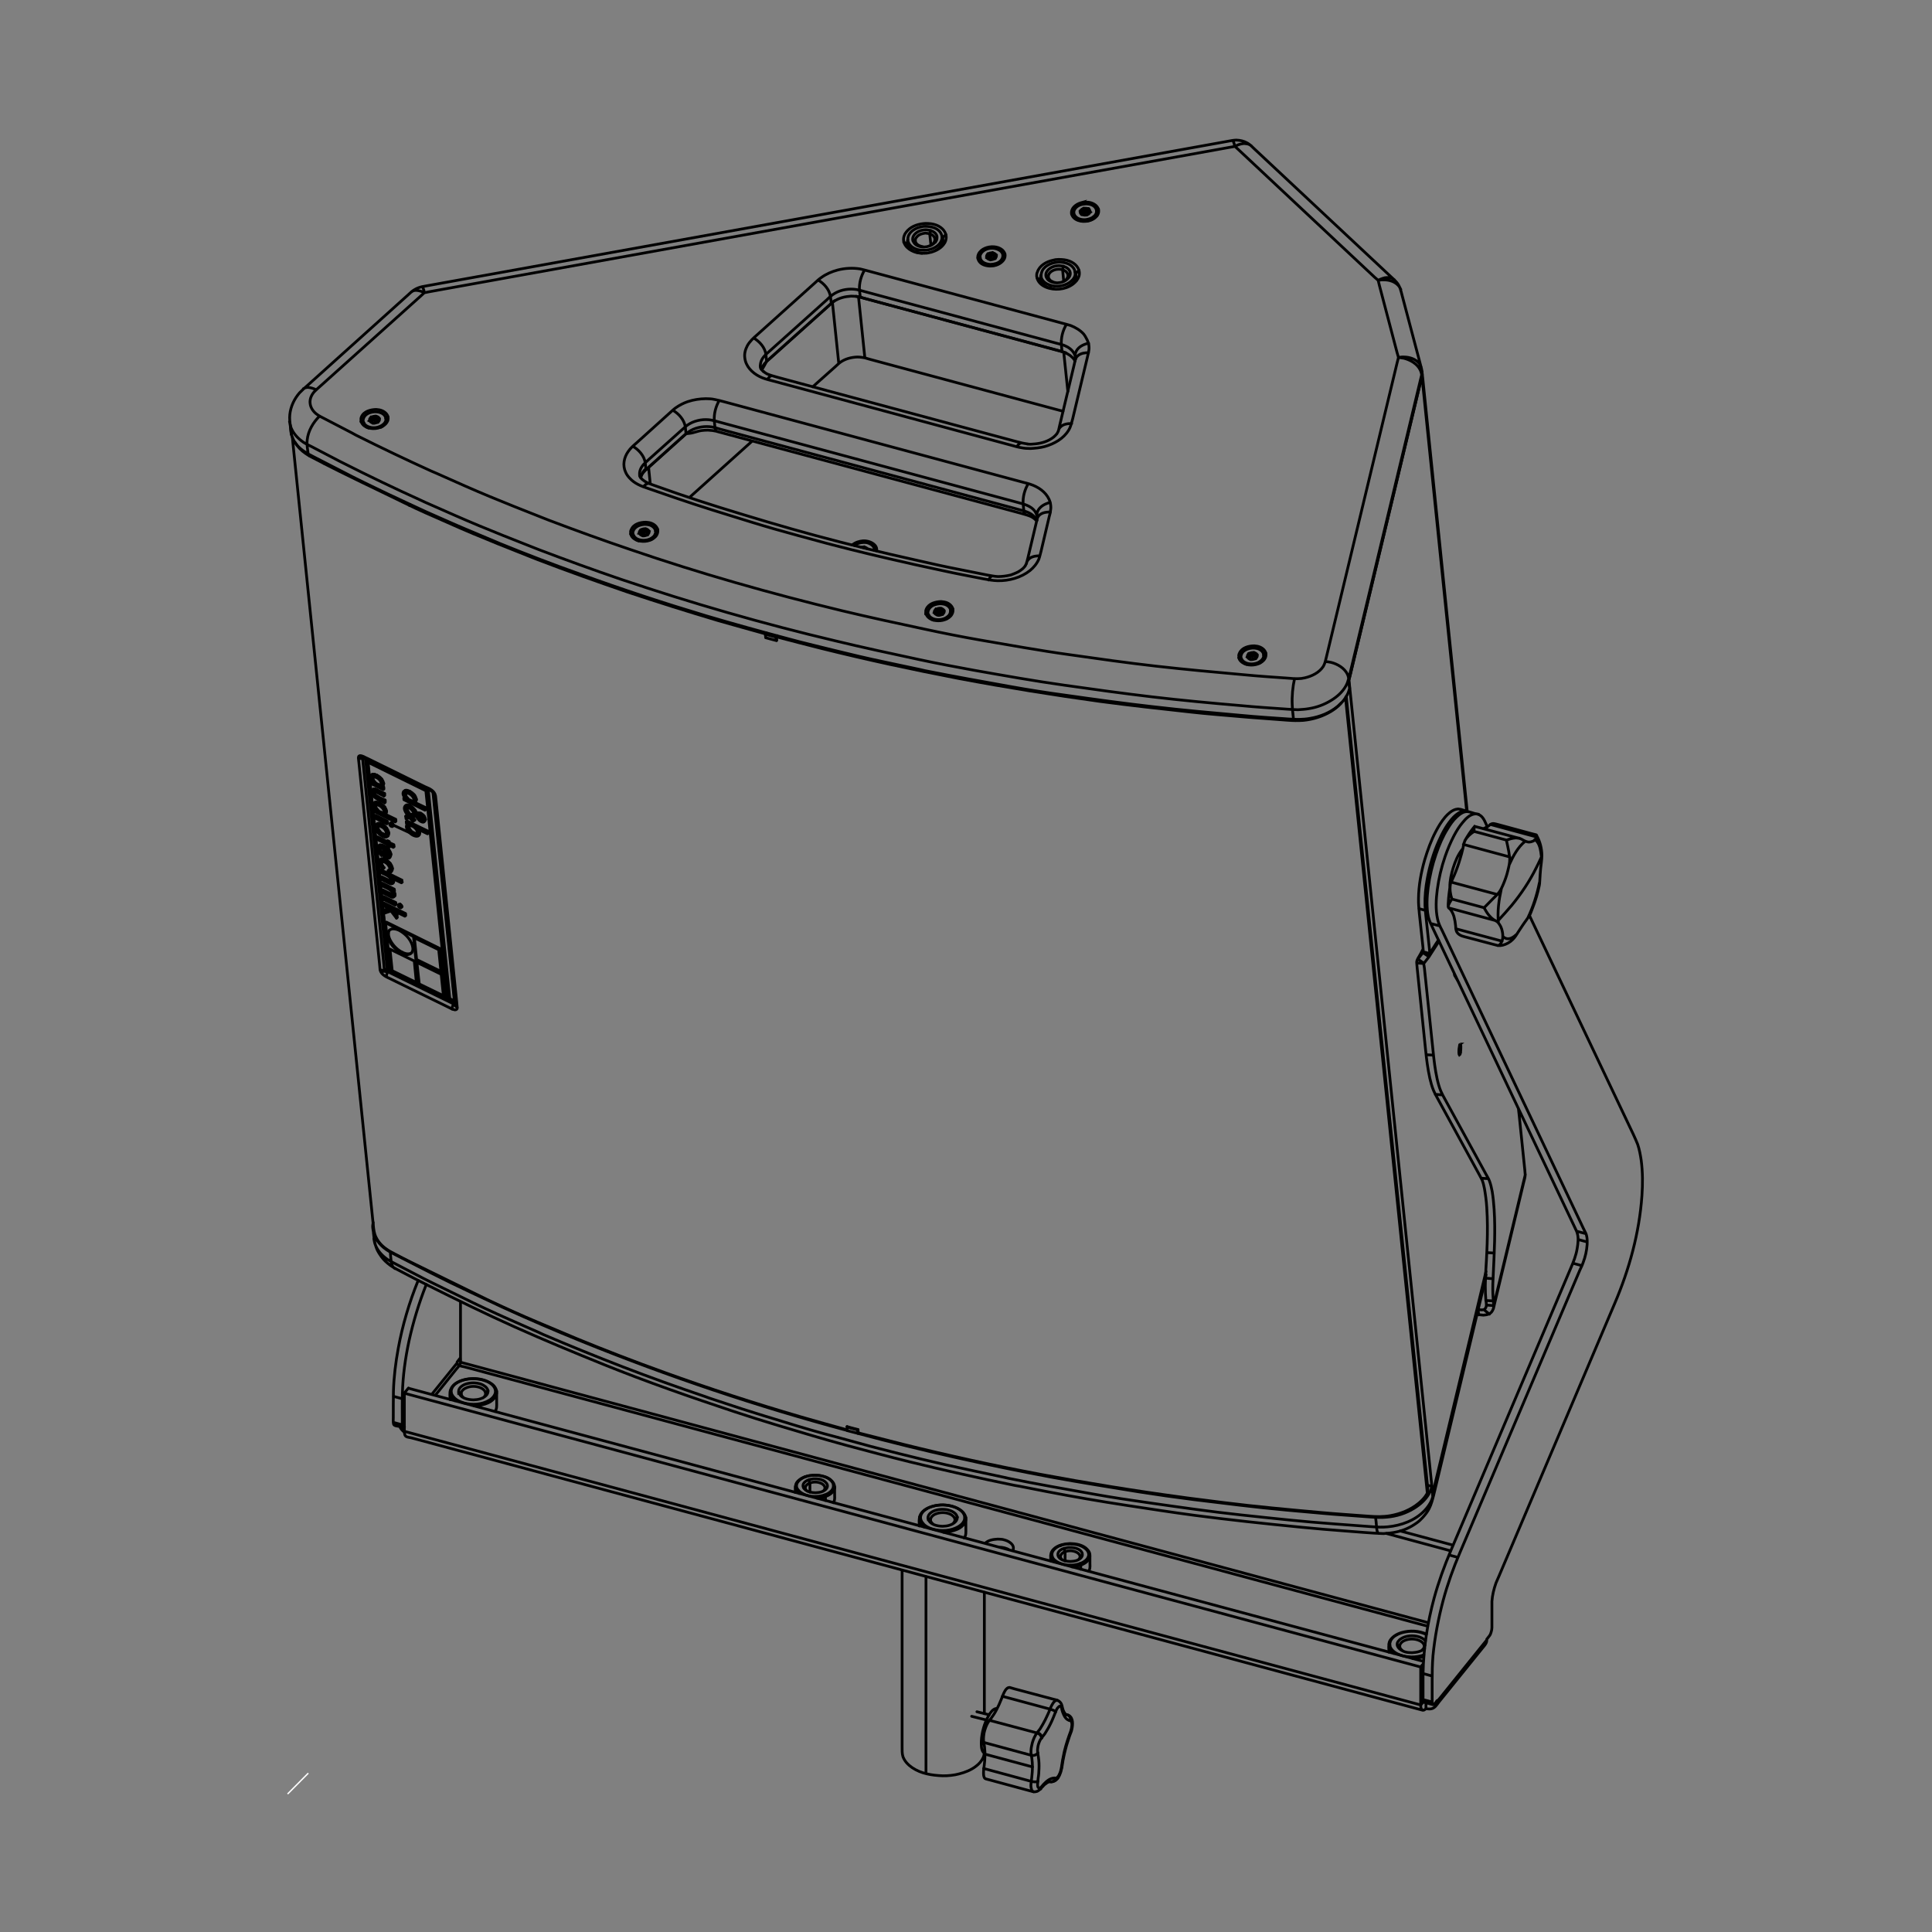 <svg xmlns="http://www.w3.org/2000/svg" xmlns:xlink="http://www.w3.org/1999/xlink"
    viewBox="0 0 1400 1400" enable-background="new 0 0 1400 1400">
    <rect x="0" y="0" width="1400" height="1400" fill="#808080" stroke="none"/>
    <style type="text/css">.st0{fill:none;} .st1{fill:none;stroke:#000000;stroke-linecap:round;stroke-width:2;} .st2{clip-path:url(#SVGID_2_);} .st3{fill:none;stroke:#FFFFFF;stroke-miterlimit:10;}</style>
    <path class="st0" d="M1191.6 100h-983.2v1200h983.3l-.1-1200z"/>
    <path class="st1"
        d="M1035.1 1175.9l-701.4-188.8M312.8 1010.5l18.5-22.9M1037.7 1233.3l-6.5-1.7M1031.5 1203.9l-735.4-197.9M1040.9 1232.9l.5.1M1041.4 1232.3v.7M1031.5 1233.1l-1.9 2.4M293.1 1037.2l736.5 198.3M285 1011.8l6.5 1.8M285 1030.7l6.5 1.8M293.1 1009.6l736.5 198.4M1031.2 1212.7l6.5 1.8M1050 1126.8l6.3 1.7M1139.8 915.4l6.4 1.7M1149.9 899.9l-6.3-1.7M1149 893.9l-6.5-1.7M1036.7 669.2l6.4 1.7M1051.2 1123.8l-46.6-12.6M1053 1119.7l-38.3-10.3M333.7 983.8l-2.4 3.1v.7c.1 2.3 3.8 2.5 5 2.8l694.9 187.1 3.5.9M315.4 1011.1l2.2-2.7 13-16.2 2.3-2.7c1.2-1.6.8-4.4.8-5.9v-40.3M1041.4 1232.3c-.4.5-1.7 2.7-2.9 3l-3.2-.9c-1.7-.5-3.8-.2-4.1-2.2v-19.4c.3-18.4 3.2-36.9 8-54.7 3.2-11.7 7.4-23.3 12.1-34.4l87-204.9c2-4.6 3.8-9.2 4.6-14.2.6-3.6 1.1-7.6 0-11.1l-.4-1.2-1.5-3.2-102.8-216.7c-1.3-2.7-2.5-5.2-3.2-8.1-1.4-6.9-1-14.2-.1-21.2 1.1-8.2 3-16.3 5.7-24.1 2.2-6.5 4.9-12.9 8.5-18.6 1.8-3 3.8-5.9 6.4-8.3 1.7-1.6 3.6-3.2 6-3.8 2.3-.6 4.7.5 6.8 1.1 2 .5 3.3.6 4.8 1.8 2.4 2 3.4 5.3 4.7 8M1071.6 590.1l-1.7-.4-1.8.2c-3.4.7-6.1 3.5-8.2 6.1-2.5 2.9-4.5 6.2-6.3 9.6-2.5 4.8-4.6 9.8-6.4 15-2.7 7.8-4.6 15.9-5.7 24.1-.9 7-1.3 14.3.2 21.2.6 2.9 1.8 5.5 3.2 8.1l102.7 216.6 1.6 3.2.4 1.2c.6 2.1.6 4.5.5 6.8-.3 4.5-1.3 8.9-2.9 13.1l-.8 2.1-1.5 3.2-87 204.9c-4.8 11.2-8.9 22.7-12.1 34.5-3.5 13.2-6.1 26.7-7.4 40.1-.5 6.1-.6 12.1-.6 18.1v15.3c0 .7 0 1.7.8 2M1033.3 1233.9v4.1l-.6.7c-.6.4-.9.6-1.7.6l-3.4-.9-729.6-196.5c-1.5-.4-3.9-.3-4.6-2l-.2-.9-.2-.9v-28.6l3-3.7M1031.3 1205.7l-1.8 2.2v27.4c0 1.4 0 3.3 1.5 3.9M1033.3 1238.1c1.1.2 1.5.3 2.5.3l1.2-.1c2.8-.5 4.1-2.9 5.7-5l31.5-39c.8-1 2.1-2.4 2.7-3.7.4-.8.4-1.3.5-2.1v-.7l1.8-2.3c.7-.9 1.1-1.8 1.3-2.7.8-2.2.6-4.4.6-6.8v-15.6c.3-4.5 1.4-8.9 2.9-13.2l.9-2.1 1.4-3.2 83.7-197.2c10.6-24.8 17.9-51.2 19.8-78.2.6-8.5.6-17-.5-25.5-.6-4-1.3-8-2.6-11.8-.9-2.4-2-4.6-3-6.9l-73.9-155.7-1.5-3.2M1077.4 1188.4l-2.3 2.8-31.5 39.1-2.3 2.7-.1 1.2c-.2.9-.4 1-.8 1.9M289.6 1033.6c.7 1.8 2.1 3.2 3.5 4.3M303 927.9c-6.4 15.8-11.3 32.2-14.4 49.1-1.9 10.3-3.2 20.8-3.5 31.3-.1 6.3-.1 12.6-.1 18.9 0 .9-.2 3.5.2 4.8.4 1.4 3.2 1.4 3.9 1.6 1.1.3 2.9 1.5 4 .4M292.3 1034.4c-.7-.3-.8-1.3-.8-2v-3.6c0-6.3-.1-12.6.1-18.9.3-12.8 2.1-25.7 4.8-38.3 3.1-13.9 7.2-27.5 12.5-40.8M733.7 1123.8c.4-.5.5-.6.6-1.3.6-3-2.5-5.1-4.9-6.1l-1.5-.5-1.6-.4c-1.6-.2-2-.1-3.4-.2-3.2.2-6.8.7-9.1 3.1M723.8 1121.1c2.7.1 5.4.6 7.7 2.1M1071.1 949.2l.4 3.6M1026.6 697.8l5.2.4M1105.3 851.1l-22.9 95M1077.2 945.7l5.2.4M1076.8 942.4l5.3.3M1076.6 926.2l5.2.4M1077.5 907.7l5.3.3M1078.6 854.1l-5.2-.3M1040 793l5.2.4M1033.5 764.3l5.2.3M1027.4 695l4.4 3M1028.1 658.4l4.8 1.3M1031.3 689.7l4.8 1.3M1035.5 693.3l-4.4-3M1075.5 949.2l3.8 3.1M1058.3 762.6l-1.1-.1M1100.3 803.2l.2 1.9.4 3.5 4 38.9.3 3.5c.1 1.9-.7 4.1-1.1 5.9l-21.1 87.9c-.6 2.7-1 5.7-3.8 7.3l-1.2.4c-1.3.4-1.8.3-3.1.5-1.6-.1-3.1-.3-4.6-.7M1031.1 687.9l-1.6 3.1-.8 1.4c-.6 1.1-2 3-2.1 4.6v.7l.3 3.5 6.1 59.3c.7 7 1.6 14 3.1 20.8.7 3 1.5 6 2.7 8.9.9 2.1 1.8 3.7 2.9 5.7l29.8 54.5c.7 1.4 1.8 3.2 2.5 4.7 1.6 4.1 2.1 8.6 2.7 12.9.6 4.5.8 9.1 1 13.8.3 8.5.1 17.1-.3 25.6-.3 8.1-1.1 16.3-1.1 24.4 0 3.5.1 6.9.4 10.3.3 2.1 1 4.6-.7 6.4l-.6.5-1.6.2c-.9 0-1.8-.1-2.8-.5M1063.5 588l-.7-.3-2.3-.6c-2.9-.8-1.5-.6-3.9-.9l-1.8.3c-3 .9-5.6 3.3-7.6 5.6-2.7 3.2-4.9 6.8-6.8 10.5-3.4 6.5-5.9 13.4-8 20.4-2.6 9.1-4.4 18.6-4.5 28.1-.1 3.7.3 7.2.6 10.8l2.6 24.2.3 3.5-.2.6-1.9 2.4-1.8 2.4-.4.6M1032.3 697.3c-1 1.9-.5.6-.1 4.4l6.2 59.4c.7 7 1.5 13.9 3 20.7.7 3.1 1.5 6.1 2.7 8.9.9 2.1 1.8 3.7 2.9 5.7l29.8 54.5c.9 1.7 2 3.3 2.6 5.1.9 2.4 1.4 4.9 1.9 7.4.7 4.3 1.1 8.6 1.4 13 1 15.5.1 31-.6 46.5-.3 5-.5 10-.3 14.9l.3 4.8c.2 2.1.5 3.6.1 5.7M1031.8 698.1l3.7-4.8 1.9-3 3.5-5.4 1.9-3M1042.4 681.1l-2 3-2.4 3.8-2 3v.9c0 .7-.3.8-.6 1.4M1036.1 691l-.3-3.5-2.6-24.2c-.2-2.4-.5-4.8-.6-7.2-.2-6.5.5-13.1 1.7-19.5 1.7-9.3 4.4-18.5 8.3-27.2 2.7-6.2 6.1-12.5 10.8-17.4 2-2 4.7-4.1 7.7-4.4l1.6.1M1057.2 712.3l-1.6-2.9c-1.8-3.3-1.5-1.9-1.8-4.1"/>
    <path class="st1"
        d="M1058.1 756.6c-.4.3-.5.8-.5 1.3-.3 1.4-.5 2.9-.4 4.4 0 .6 0 1.1.1 1.7l.3.5c.6-.4.6-1.3.7-1.9.3-1.5.3-3 .3-4.4-.1-.4 0-1.5-.5-1.6zM692 1101l1.8-1.6M672.5 1100.3l1.8 1.4M666.2 1105.7c0-3.2-.6-6.7 1.5-9.3 1.9-2.5 4.9-4 7.9-4.8 5-1.5 10.6-1.4 15.6.3 2.5.8 5 2.1 6.8 4.1.9 1.1 1.8 2.6 1.9 4v7.7c0 2.6.3 4.7-1.2 6.8"/>
    <path class="st1"
        d="M668.7 1103.8c1.8 2.2 4.7 3.6 7.4 4.3 5.9 1.7 13.1 1.3 18.5-1.9 1.1-.7 2.1-1.5 2.9-2.4.4-.6.8-1.2 1.1-1.8.3-.6.4-1.2.4-2 .3-4.1-4.1-6.8-7.6-8.1-2.5-.9-5.2-1.2-7.9-1.4-4.6 0-9.4.9-13.1 3.6-2.3 1.6-4 4.4-3.1 7.2.4 1 .8 1.8 1.4 2.5zM669.8 1106.6c-1.7-1.4-3.2-3-3.6-5.3 0-.9 0-1.1.1-2M666.2 1105.7v-2.2c0-1-.5-2.7 1-2.9M683.6 1110.3c1.4 0 1.8 0 3.2-.2 3-.5 6.1-1.3 8.7-2.9 1.7-1.1 3.2-2.5 4-4.4.3-.9.3-1.1.4-2M699 1099.2l.9.5"/>
    <path class="st1"
        d="M672.5 1100.3c-.1-.7-.1-.9.1-1.5.6-1.9 2.4-3.2 4.1-3.9 3.1-1.3 6.8-1.5 10.1-.8 1.5.4 3 .9 4.3 1.8.6.4 1.1.8 1.5 1.3.3.4.6.9.8 1.4 1.2 3.4-2.5 5.7-5.2 6.6-1.6.6-3.4.7-5.1.8-3.9-.1-9.5-1.1-10.6-5.7zM676.3 1104.5c-.6-.4-1.1-.9-1.5-1.5-1.5-2.4.6-4.7 2.7-5.7 3.4-1.6 7.8-1.6 11.2 0 2.1 1 4.3 3.2 2.8 5.6-.4.7-.9 1.2-1.5 1.6M1032.1 1192.5l.5-.4M1014.4 1193.3l-1.8-1.4M1006.4 1197.1v-2.6c0-2-.2-4 .9-5.8 1.9-2.9 5-4.7 8.4-5.7 5.9-1.7 12.4-1.4 17.9 1.1M1031.8 1199.2c-3 1.1-6 1.5-9.1 1.5-2.2-.1-4.3-.3-6.5-.9l-1.5-.5c-3.4-1.2-7.8-3.9-7.6-8.1.1-.7.3-1.4.5-2s.6-1.2 1.1-1.8c.8-1 1.8-1.8 2.9-2.4 2.1-1.3 4.6-2.1 7.1-2.5 4.9-.9 10.3-.3 14.8 1.9M1031.7 1200.5c-2.6.8-5.2 1.2-8 1.3M1010 1198.1c-1.8-1.4-3.2-3-3.6-5.3-.1-.9 0-1.1.1-2M1006.4 1197.2v-2.2c0-1.1-.5-2.7.9-2.9M1032.3 1194.7c-2.6 2.1-5.7 2.7-9.1 2.9-1.7 0-3.4-.1-5.1-.6-2.7-.9-6.5-3.1-5.5-6.6.2-.5.5-1 .9-1.4.4-.6.9-.9 1.4-1.3 3.7-2.6 9.1-2.9 13.3-1.6 1.8.6 3.6 1.5 4.7 2.9M1016.3 1196.1c-.5-.4-1.1-.9-1.5-1.5-1.5-2.4.6-4.7 2.7-5.7 3.4-1.6 7.8-1.6 11.2 0 2.1.9 4.4 3.2 2.9 5.6-.4.6-1 1.1-1.5 1.6M351.9 1009.3l1.8-1.5M332.4 1008.7l1.8 1.4M326.2 1014.1c0-3.2-.6-6.6 1.5-9.3 1.9-2.5 5-4 7.9-4.8 5-1.5 10.6-1.4 15.6.2 2.4.9 5 2.1 6.8 4.1.9 1.1 1.8 2.6 1.9 4v7.8c0 2.5.3 4.7-1.2 6.7"/>
    <path class="st1"
        d="M328.6 1012.2c1.9 2.3 4.7 3.6 7.5 4.4 5.9 1.7 13.1 1.3 18.4-1.9 1.1-.6 2.1-1.5 2.9-2.4.4-.6.9-1.2 1.1-1.8.3-.6.5-1.3.5-1.9.2-4.2-4.1-7-7.6-8.1-2.6-.9-5.2-1.3-8-1.4-4.5 0-9.3.8-13.1 3.5-2.3 1.7-4 4.4-3.1 7.3.4.9.8 1.7 1.4 2.3zM329.7 1015c-1.7-1.3-3.2-3-3.5-5.3-.1-.9 0-1.2.1-2.1M326.2 1014.1v-2.2c0-1-.5-2.7.9-2.9M343.6 1018.7c1.4 0 1.8 0 3.2-.2 3.1-.5 6.2-1.3 8.7-2.9 1.6-1.1 3.2-2.5 3.9-4.4.4-.9.3-1 .5-2M359 1007.6l.9.5"/>
    <path class="st1"
        d="M332.4 1008.7c0-.7-.1-.9.1-1.5.6-1.9 2.4-3.1 4.1-3.9 3.2-1.3 6.8-1.6 10.2-.8 1.5.3 3 .9 4.2 1.8.6.3 1.1.8 1.5 1.3s.7.9.9 1.5c1.2 3.3-2.6 5.7-5.2 6.5-1.7.6-3.4.7-5.1.8-3.9-.1-9.6-1.1-10.7-5.7zM336.2 1013c-.6-.4-1.1-.9-1.5-1.5-1.5-2.4.6-4.7 2.7-5.6 3.3-1.7 7.8-1.7 11.2-.1 2.1 1 4.3 3.2 2.8 5.7-.4.6-.9 1.2-1.5 1.5M788.9 1138.6l.4-.8c.8-1.7.5-3.6.5-5.3v-5c0-.8 0-1.2-.2-2-.4-1.4-1.4-2.4-2.4-3.4-2.3-2.1-5.8-3.1-8.8-3.4l-3-.2c-3.6.2-7.4.8-10.5 2.9-1.2.9-2.4 2-3 3.4-.8 2-.5 4.2-.5 6.3"/>
    <path class="st1"
        d="M764.2 1130.5c4 3.2 9.3 4.1 14.2 3.5 2.2-.3 4.5-.9 6.5-2 .9-.6 1.9-1.2 2.6-2.1.4-.5.8-1 1-1.6.3-.6.4-1.2.4-1.7 0-3.8-4.4-6.1-7.4-7-1.9-.5-3.8-.7-5.9-.8-1.2 0-1.6 0-2.9.1-.9.1-1.9.4-2.9.6l-1.2.4c-3.3 1.1-7.5 4.1-6 8.2.3 1 .9 1.7 1.6 2.4zM761.4 1126.9c0 .8 0 1 .3 1.8.4 1.4 1.3 2.3 2.3 3.2M771.8 1131.1v-6.7l-.9-2.2"/>
    <path class="st1"
        d="M774.2 1121.4c2.9-.1 6.2.2 8.6 2.1.4.3.8.8 1 1.2.3.4.5.8.5 1.4.4 2.4-2.2 4-4.1 4.7-1.5.5-3 .6-4.6.7-2.6-.1-5.3-.5-7.4-2.1-.4-.3-.8-.8-1.1-1.2-.3-.5-.4-.9-.5-1.4-.3-2.5 2.2-4.1 4.2-4.7 1.2-.4 2.3-.5 3.4-.7zM770 1130.5c-.4-.3-.6-.5-1-1-1.4-1.8.1-3.8 1.9-4.7 2.7-1.4 6.4-1.4 9.2 0 1.8.9 3.4 2.7 2 4.7-.4.5-.5.6-1.1 1M783.1 1137.1c0-1 .4-3.1-.5-4.1M789.8 1127.5c-.2.8-.1 1-.5 1.8-1.8 3.8-6.7 5.3-10.4 5.9l-1.6.2h-.5M768.6 1120l-.3-.1h-.1M603.9 1088.9l.4-.8c.8-1.6.5-3.5.5-5.3v-5c0-.7 0-1.2-.3-1.9-.4-1.4-1.4-2.5-2.4-3.4-2.2-2.1-5.8-3-8.8-3.4-1.3-.1-1.7-.1-2.9-.1-3.7.1-7.5.7-10.6 2.9-1.2.9-2.5 2-3 3.4-.7 2-.5 4.1-.5 6.2"/>
    <path class="st1"
        d="M579.4 1080.8c3.8 3.2 9.2 4 14.1 3.4 2.3-.3 4.5-.9 6.5-2 1-.6 1.8-1.2 2.6-2.1.4-.5.7-1 1-1.6.2-.5.3-1.2.3-1.8.1-3.8-4.3-6-7.4-6.9-1.9-.6-3.8-.7-5.8-.8-1.4 0-1.7 0-3 .2-1 0-1.9.3-2.8.5l-1.4.5c-3.2 1.2-7.5 4.1-6 8.1.5 1 1.2 1.7 1.9 2.5zM576.5 1077.1c0 .8 0 1 .2 1.8.4 1.3 1.4 2.3 2.4 3.3M586.9 1081.3v-6.6l-.9-2.3"/>
    <path class="st1"
        d="M589.4 1071.6c2.9-.1 6.2.2 8.5 2.1.4.4.8.8 1.1 1.2.3.4.4.9.6 1.4.3 2.4-2.2 4-4.2 4.7-1.4.5-3 .6-4.5.7-2.6-.1-5.3-.5-7.3-2.1-.5-.4-.8-.8-1.2-1.2-.2-.4-.4-.9-.5-1.4-.3-2.4 2.2-4 4.1-4.7 1.1-.3 2.2-.5 3.4-.7zM585.2 1080.7c-.5-.4-.7-.5-1.1-1-1.4-1.9.1-3.8 2-4.7 2.7-1.4 6.5-1.4 9.2 0 1.7.9 3.3 2.7 2 4.7-.4.5-.6.6-1 1M598.1 1087.3c0-1 .4-3.1-.5-4M604.9 1077.7c-.1.8-.1 1-.5 1.8-1.7 3.8-6.6 5.4-10.4 5.9l-1.5.2h-.5M583.6 1070.2l-.2-.1h-.1M1060.4 611.9l33.7 9.1M1049.8 657.9l33.6 9.1M1113.5 606.5l-33.6-9.1M1088.5 682l-33.6-9M1085.1 648.2l-33.6-9M1052.1 651.5l23.5 6.3M1074.8 600.5c1.4-.5 2.7-1.2 4-2.1.9-.7 1.5-1.4 2.7-1.6.9-.1 1.6.1 2.5.3l3.4.9 22.1 6 3.5.9.3.1c.7.5.3 2.1-.1 2.6-1.1 1.7-3.2 2.5-5.1 2.6-1 0-1.8-.3-2.7-.6-1.5-.6-2.7-1.6-4.2-2.1l-3.5-.9-25.4-6.8-3.5-.9-.2-.1-.9 1.1c-1.1 1.4-2.1 2.7-3.1 4.2-1.4 2.2-3 4.5-3.8 7l-.2.9-.5 2.7c-.6 2.6-1.3 5.2-2.1 7.8-1.2 4.1-2.7 8.3-4.4 12.2l-2.4 5.3c-.4 1.2-.6 2.7-.7 4-.3 2.2-.6 4.4-.8 6.7l-.3 4.5v1.8l.1.4c.1.6.8.9 1.1 1.2l.7.8c1 1.4 1.8 3.1 2.3 4.8.6 2.2 1 4.5 1.2 6.8.1 1.8.1 3.4 1.2 4.9 1.9 2.4 5 2.8 7.6 3.5l18.1 4.8 3.5.9h.7c1.2-.4 2.1-2.1 2.5-3.2.7-1.6.6-3.4.5-5.2-.3-2.4-.9-4.8-2.3-6.8-.6-.9-1.2-1.7-2-2.2-.7-.5-1.5-.8-2.1-1.2-1.4-.9-2.6-2.1-3.6-3.3-1.4-1.7-2.4-3.5-3.5-5.4 2.1-2.2 4.4-4.5 6.6-6.7 1.6-1.5 3.2-3 4.5-4.8 1.1-1.6 2-3.5 2.7-5.2 1.4-3.3 2.6-6.6 3.4-10 .7-2.9 1.5-5.8 1.4-8.8-.1-1.8-.5-3.5-.7-5.3-.5-2.7-1.1-5.4-1.7-8.1M1068.2 602.5l3.5.9 16.7 4.5 3.4.9 3-1.1c2.1-.6 4.2-.7 6.3-.3M1102.4 608c-1.4-.6-2.5-.7-3.9-.8-2.5.2-4.5.7-6.8 1.6M1093.8 626.3c2.8-6.2 6.1-12.4 11.4-16.7M1068.2 602.5c0-1.1-.2-2.6.3-3.6M1068.2 602.5c-2.7 1.7-5 3.8-6.7 6.6M1087.9 644.2c-1.8 8.1-2.9 16.2-2.1 24.4M1085.6 667.1c3.3-3.6 6.6-7.2 9.8-11 6.9-8.4 13-17.5 17.8-27.2 1-2 2-4 2.9-6l.9-2-.5-3.7c-.5-3.3-1.5-6.8-4.3-8.9M1085.3 685.2c1.3.1 2.5 0 3.7-.3 2.7-.7 5.2-2.1 7.2-4.1 1.6-1.6 2.8-3.5 4-5.5 1-1.6 2.1-3.2 3.1-4.7 1-1.4 1.9-2.8 2.9-4.1.5-.9 1.2-1.5 1.8-2.4 1.1-2 1.9-4.4 2.7-6.5 2-5.1 3.6-10.4 4.7-15.8.3-1.3.3-2.7.4-3.9.1-2.9.4-5.6.6-8.5.3-3.1.9-6.3.9-9.4 0-5-1.3-10.3-3.9-14.7M1089.1 678.6c.6.5.7.8 1.5 1.1 3.1 1.7 6.3-.7 8.6-2.8M1107.1 665.2c3.9-8.1 6.6-16.6 8.4-25.5M1117.1 622.5v-1.6M1049.4 657c.3-2 1.6-3.8 2.7-5.5-1.1-3.4-1.7-7-1.1-10.6M1059.7 615.3c-3.2 4-5.2 8.9-6.7 13.7-1.4 4.5-2.4 9.1-2.4 13.8M714.8 1246.4l-10.7-2.7M716.8 1242.6l-8.9-2.2M771.7 1241.7l-.5-.6M760.1 1291.1l.8-.1M761.2 1291.1h-.7M713.1 1263.7l-2-.6M760.9 1238.5l-34.5-9.3M747.5 1290.9l-34.7-9.4M713.7 1271.1l34.6 9.3M712.8 1262.6l34.7 9.4M751.6 1255.8l-34.6-9.2M769.1 1234.7c-.8-1.4-1.8-2.4-3.3-2.6-1.2.1-2.1 1.1-2.8 2.2-1.3 1.9-2.1 4.1-2.9 6.2l-.9 2-1.8 3.8c-1.1 2.2-2.4 4.4-3.7 6.5-1.1 1.5-2.4 2.9-3.3 4.5-1.4 2.4-2.3 5-2.8 7.7-.4 1.8-.6 3.5-.5 5.3.1 1.5.6 3 .7 4.6.4 3 .4 6.2.2 9.3l-.4 4.3-.3 2.2-.1 1.1c-.2 1.5-.3 3 .2 4.5.1.7.4 1.5 1.1 1.9.5.2 1.1.3 1.6.2.4-.1.9-.2 1.4-.3.6-.3 1.2-.6 1.6-1 .9-.7 1.5-1.6 2.1-2.4M757.7 1292.6c1.1-.8.5-.5 1.6-1.1M760.8 1291.1c.6 0 1.2.1 1.9 0 3.3-.5 5.1-4.2 6-7.1l.4-1.6c.3-.8.4-1.6.5-2.4l.7-4.4.9-4.4c.5-2.2 1.1-4.4 1.7-6.6.7-2.2 1.4-4.4 2.1-6.5.5-1.2 1-2.5 1.4-3.7l.4-1.7c.6-3 1-7.7-2.2-9.6-.6-.4-1.2-.5-2-.6"/>
    <path class="st1"
        d="M770.6 1242.1c.6 1.4 1.3 2.7 2.5 3.7.5.4 1.1.6 1.6.9.8.2 1.3 0 1.6.9.5.9.5 2 .4 3-.2 2.6-1.2 5-2.1 7.4-1.7 4.9-3.2 9.8-4.1 14.9l-.5 2.5-.4 2.5c-.4 2.7-.7 5.4-2 7.9-.5 1.1-1.2 2.4-2.4 2.7h-.2l-.9-.1c-3.3.1-5.8 2.4-8 4.7-.8.9-1.7 2.4-2.9 2.7-1.4-.2-1.4-2.2-1.3-3.2l.4-4.1c.4-2.3.5-4.6.6-6.9.1-2.7 0-5.4-.4-8.1-.1-1.3-.5-2.6-.6-4-.1-1-.1-2 .1-3 .2-2 .9-3.9 1.8-5.7.9-1.5 2.2-2.9 3.3-4.4 1.5-2.4 2.9-4.7 4.1-7.2l1-2.1.9-2.1.9-2.2.9-2.3c.5-1.2 1-2.6 2.1-3.5.3-.4 1-.9 1.5-.6.9.6.9 2.3 1.1 2.9.4 1.4.5 1.6 1 2.8zM771.5 1241.4c-.7-1.2-.4-.6-.9-1.8M769.4 1235.5c.4 1.5.7 3 1.2 4.4M771.6 1241.6l.3.4.7.5M773.3 1242.6c1.9.6 2.7 2.4 2.4 4.3M769.6 1236.1c.1.6 0 1.2-.3 1.8"/>
    <path class="st1"
        d="M775.8 1256.1l-.1-.4.1.4zM769.3 1280.4l.3-.3-.3.3zM766.7 1287.5c0 .5-.1.8-.3 1.2M765 1288.5c-.5 1.5-1.5 2.4-3.1 2.7h-.5M759.1 1291.6c.9-.5.5-.3 1.5-.6M757.9 1292.3c-1 .9-1.9 1.8-2.7 2.7M754.2 1296.3c.3-.5.4-.9.6-1.5M752 1290.9c-.6.3-1.2.3-1.9.3-.9 0-1.8-.1-2.7-.3M747.5 1272c1.8.3 3.6-.3 4.6-1.9M754.8 1259.6c-.2-1.9-1.5-3.2-3.2-3.8M755 1259.3c-.1-1.8-1.5-3.2-3.2-3.8M765 1240.5c-1-1.1-2.7-1.6-4.1-2M722.4 1238h-.4c-2.6.4-4.4 3.1-5.6 5.2-3.1 5.5-5 12.2-5.3 18.5v2.8c.1 2.1.4 5.2 2.6 6.1M749 1298.4l-3.4-.9-27.7-7.5-3.4-.9-.8-.4c-1-1-1-2.9-1-4.2 0-1.8.3-3.5.5-5.2.3-2.1.4-4.1.5-6.3.1-2.4 0-4.9-.3-7.3-.2-1.6-.7-3.1-.7-4.6-.1-1.8.1-3.7.4-5.4.6-2.6 1.5-5.3 2.9-7.6.6-1 1.4-1.8 2.1-2.8l2-2.9c1.5-2.2 2.6-4.6 3.8-7.1l1.7-4c.8-1.8 1.3-3.6 2.2-5.2.6-1.2 1.6-2.8 3-3.2l.9-.1 3.4 1 27.8 7.4 3.4.9M671 1142.5v142.7M713.3 1241.7v-87.8M713.2 1270.3c-.2 1.5-.1 1.7-.7 3.2-1.1 2.5-3 4.7-5.3 6.4-3.5 2.7-7.7 4.4-12.1 5.5-1.9.5-3.8.9-5.9 1.1-2.8.3-3.5.3-6.2.3-7.7-.3-15.5-1.5-22-5.9-2.9-2-5.5-4.6-6.7-8-.7-2.3-.6-4.7-.6-7.1v-127.9M786.7 153.4l-.2-1.7M787.4 153.5l-.3-1.7M784.8 151.1l.2 2M784.4 154.4l-.2-1.8M785.7 152.8l-.1-1.9M788.6 153.1l-.1-1.9M788.9 154.3l-.3-1.5M788.9 153.1l.1 1.2M789 154.9l-.8-.3M792.4 156.9l.2 1M784.1 155.6l-.1-1.3v-.1l-1.3-.9-.1-.4c.3-.5 1.3-.2 1.8-.4l.3-.3.1-.5c0-.3.2-1.3.9-.8l.5.4.7.4h.3c.5-.2 1.8-1.2 2-.2M784 154.3c0 .3-.9 1.4.1 1.3h.2l.7-.2.9-.2c.6.1 1.1.9 1.8.6.5-.2.1-1 .7-1.4.4-.2.9-.3 1.4-.4l.4-.3-.3-.3-1.2-.6.3-1.5M788.4 151.2c-.6-.2-1-.3-1.7-.3s-.3 0-1.1.1M784.8 151.2c-.8.3-1.4.8-1.9 1.6M782.7 153.4c0 .9.3 1.3.9 1.9M787.1 155.8c-.8.1-.4.1-1.2.1-.6-.1-1.1-.2-1.6-.3M784.1 154.5c1.2-.3.7-.7.6-2.3M784.8 154l.2-.9.6-.3.1.1.9.6.3.1c.6 0 1.2-.4 1.8-.5M787.9 155.6c.8-.3 1.4-.8 1.8-1.5M789.9 153.4c0-.9-.3-1.3-.9-1.8M794.5 152.2c0 .7.1.9 0 1.7-.8 3.6-5 5-8.3 5.3-1.5 0-2.9-.1-4.4-.7-2.5-1-4.5-3.5-3.3-6.3.3-.6.6-1.1 1-1.5 1.8-2 4.4-2.8 7-2.9 2.9-.2 6.7.8 7.8 3.8.3.8.4 1.8.4 2.5 0 .9-.3 1.7-.8 2.5-1.5 2.4-4.7 3.5-7.5 3.7-3-.2-6.7-.7-7.9-3.9-.3-.7-.3-.9-.3-1.7M471.2 350.6l-1.2-11.9M497.1 314.3l-27.1 24.4M545.2 319.5l-45.5 40.9M622.1 215l4.6 44.3M770.8 255.1l3 28.6M607.8 263.3l-4.6-44.2M770.3 298l-3.4-.9-136.8-36.8-3.4-1-1.8-.3c-1.6-.3-2.1-.2-3.7-.3-4.3.2-8.5 1.2-12.1 3.7l-1.3 1-2.6 2.4-13.6 12.1-2.6 2.4M772.5 255.7l-1.7-.6-3.4-1-141.8-38.1-3.5-1-1.8-.3M604.5 218l-1.3 1.1-2.6 2.4-42.4 38-2.7 2.4M1030.5 270.1l-.1-.8M1030.5 269.8l.1 1 .4 3.5 31.8 310 .4 3.6-32.6-317.1M1062.8 587.7l-32.4-315M1076.8 921.4l-38.6 161.3-.4-3.6-59.9-582.6c-.5-4.8-.7-2.4.4-7l51.2-213.3c.5-1.9 1-3.5 1.1-5.4M1038.2 1082.7l-.7-5.6M1034.4 1076.2l3.1.9M270.6 893.3l.8 6.9M614 1036.6c-65.3-17.5-129.7-39.2-192.4-64.6-19.1-7.7-38.1-15.9-56.9-24.5l-3.2-1.5-21.3-10c-18.3-8.5-36.3-17.9-54.3-27.1-2.2-1.2-4-2-6.1-3.5-5-3.5-9-8.7-9.6-14.9-.3-2.2-.1-2.7.2-4.7M1076.6 926.1l-.8 3.4-36.9 153.9c-.9 3.4-1.7 6.7-3.3 9.8-1.2 2.4-2.9 4.5-4.7 6.5-1.8 1.8-2.1 2.3-4.2 3.8-4.4 3.2-9.4 5.5-14.7 6.6-3.1.7-6.2 1-9.5 1.2-8.9-.3-17.9-1.2-26.6-1.8-11.3-.8-22.6-1.8-33.9-2.9-25.5-2.5-50.9-5.2-76.2-8.5-16.5-2.2-32.7-4.7-49.1-7.2-19.7-3-39.4-6.4-59-10.2l-18.8-3.7-3.5-.6c-25.5-5.2-51-10.9-76.2-17.1-15.5-3.8-31-8-46.4-12.1-16.5-4.5-32.7-9.4-49.1-14.3-10.6-3.2-21.2-6.5-31.7-10-31.6-10.5-63.2-21.5-94.2-34-21.7-8.8-43.3-17.7-64.7-27.3-21-9.4-41.6-19.5-62.2-29.8-7.1-3.5-14.2-7.2-21.2-10.9-3.1-1.6-6.2-3.2-8.8-5.5-2.4-1.9-4.2-4.1-5.8-6.6-1.1-1.7-2.1-3.5-2.7-5.5-1.4-4.1-1.6-8.4-2-12.7M270.9 897.6c.5 2.3.4 2.9 1.3 5 1.8 4.2 5 7.6 8.7 10.1 1.9 1.2 3.7 2.1 5.8 3.2l20.4 10.6 3.2 1.6 3.2 1.6 20.9 10.2c11.2 5.6 22.7 10.9 34.2 16l21.8 9.6 3.2 1.5c19.2 8.2 38.4 16 57.8 23.5 19.7 7.6 39.5 14.7 59.6 21.5l3.3 1.2 23.6 7.8c10.2 3.3 20.5 6.4 30.7 9.5 12.5 3.9 25.1 7.6 37.9 10.9l24.5 6.7 3.5.9c22.3 5.8 44.8 11.3 67.2 16l25.4 5.4 3.5.8c20.6 4.2 41.3 7.8 62 11.5 13.3 2.4 26.6 4.4 40.1 6.3 22.3 3.2 44.5 6.4 66.9 8.8 22.5 2.4 45 4.9 67.6 6.5l26.9 2c3.8.3 7.6.5 11.4.1 9.8-.9 20-4.6 26.8-11.8 2.2-2.3 4-4.9 5.2-7.7.8-2 1.2-4.2 1.7-6.2l36.9-153.5.8-3.5M1076.8 921.4l-.8 3.5-37.1 154.5-.8 3.4.1 1.3c.1 1.5 0 1.3-.3 2.9M621.7 1038.7c46.5 12.5 93.5 23 140.7 31.8 20.8 3.8 41.6 7.1 62.5 10.5 13.4 2.1 26.8 4 40.3 5.7 22.4 2.7 44.8 5.6 67.2 7.6l26.8 2.4 7.1.6 27 2c3.8.3 7.6.5 11.5.1 7.1-.6 13.9-2.7 20-6.5 4.2-2.6 8.1-6 10.6-10.3 1.4-2.4 1.5-2.9 2.2-5.5M999.1 1111.2c-.6-.3-.7-.6-1-1.2-.4-1.2-.5-2.4-.6-3.5l-.3-3.5-.4-3.5M282.8 907.2l.3 3.5c.3 2.3.2 5.2 1.6 7.2.6.8.8.9 1.6 1.4M468 339.7h.9M463.5 344.8l.7 1.3M552.4 267.4l-.3.7M551.3 267l.5.7M263.7 306.5l-2.1-1M281.1 302l-1.6 1.4M459.1 388.1l-2.1-1.1M476.6 383.6l-1.6 1.5M673 445.7l-2.1-1.1M690.4 441.1l-1.5 1.5M899.7 477.7l-2-1M917.2 473.2l-1.5 1.5M781.9 195.9l-2.4 2.3M685.4 170l-2.4 2.3M654.9 175.5l2.8 1.4M710.5 188.4l-1.8-1M726.7 185.4l1.5-1.4M778.5 156.1l-2-1M796 151.6l-1.5 1.5M211.2 314.9l-.8-6.9M518.1 309.9l-.5-5.1M751.6 375l.1.6M751.6 375.7l-.2-2.1M741.4 365.1l.5 5M463.5 344.6v-.5M463.6 344.9l-.1-.2M468 339.7l-.4-4.4M496.6 309.2l.5 5.1M622.8 210.3l.6 5M602.4 219.9l-.6-5.1M555 256.7l.5 5.2M779.4 260.2l-.1-.6M769.1 249.7l.5 5.1M779.3 260.3l-.2-2.1M747.1 374.3c-2.4-1-4.6-1.6-7.1-2.3l-216.9-58.4-3.4-.9-.9-.6c-.3-.3-.5-.9-.5-1.3l-.2-.9M519.7 312.6c-2.3-.5-4.4-.8-6.7-.9-2.1.1-2.6 0-4.7.3s-3.9 1-5.9 1.5c-1.7.5-3.5.6-5.3.8M746.7 374.1c2.2 1.2 1.2.6 3 1.9M751.6 374c0 1.7.1.9-.1 2.3M743.7 408.7l.3-1.1.9-3.5 5.9-24.8c.3-1.1.6-3.2 1.2-4.5 1.8-3.2 5.7-3.8 9.1-3.8.3-2.1.5-2.6.3-4.7-.6-6.2-5.3-11-10.7-13.7-2.9-1.5-6-2.3-9.2-3.1l-216.9-58.4c-2.3-.6-4.4-1.2-6.6-1.6-2.9-.6-3.7-.5-6.6-.6-4.5.1-8.8.7-13.2 2.2-2.9 1-5.8 2.5-8.4 4.3-1.7 1.2-3.3 2.8-4.9 4.2l-23.7 21.4c-2.2 1.9-4.4 3.8-6 6.2-3.1 4.4-4.2 10-1.8 15.1.7 1.6 1.7 2.9 2.9 4.2 3.6 4 8.4 5.8 13.2 7.4l20 6.9c18 6.2 36 11.7 54.2 17.3 11.3 3.5 22.8 6.8 34.3 9.9l21 5.7 3.4.9c18.8 4.9 37.6 9.4 56.5 13.6l3.4.8 21.7 4.7c9.6 2.1 19.3 3.9 28.9 5.8 3.3.6 6.5 1.2 9.9 1.3 8.3.2 17.1-2.2 23.6-7.4 2.7-2.2 5-5 6.4-8.3.7-1.8 1.1-4 1.6-5.7l5.9-25 .9-3.4M761.1 364.1c-1.3.3-1.6.3-2.9.9-3.1 1.2-6.4 3.8-6.8 7.5 0 1 .1 1.5.3 2.5M749.5 375.8c1.4 1.4.9.8 1.7 1.8M463.6 344.8c-.6-3 .7-5.9 2.7-8.2 1-1.1 3.1-2.9 3.9-3.7l23.8-21.3c1.9-1.7 3.7-3.5 6-4.7 4.6-2.5 10.3-3.4 15.4-2.5 1.7.3 4.1.9 5.6 1.4l216.9 58.4c4.5 1.2 9.1 2.4 12 6.2.9 1.4.9 1.7 1.5 3.2M464.9 347c1.2 1 2.4 1.9 3.8 2.6M468.6 349.6l1.8.8 3.3 1.2 17.1 6c10.2 3.5 20.5 6.9 30.8 10.1 23.3 7.2 46.5 14.2 69.9 20.5 24 6.5 48.1 12.3 72.4 17.7 10.8 2.5 21.7 4.9 32.6 7l19 3.8c2.6.4 5 1 7.6 1.1 3.1 0 6.2-.4 9.1-1.1M732.3 416.7c1.9-.7 3.8-1.4 5.7-2.4 1.5-.9 1.8-1.2 3.2-2.3M742.7 410.3c.8-1.3.4-.6 1.2-2.3M753.5 402.8h-1.5c-2.6.2-5.3.8-7 2.9-.6.8-.7 1-1.1 1.9M743 410c-1.4 1.7-.7.9-2.2 2.4M719.2 417.4h-.4c-1.2.5-1.8 1.7-2.4 2.9M470.5 350.4l-.6-.1c-1.7.2-2.7 1.3-3.7 2.5M465.4 347.4c-1.2-1.3-.6-.6-1.8-2.2M464.3 346.2c.6-2.7 2.5-4.7 4.6-6.5M467.6 335.3c-.9-5.1-4.6-9.3-9-11.9M496.6 309.2c-.9-5.1-4.6-9.3-9-11.9M517.6 304.8c-.3-5.1 1.1-10.3 3.6-14.6M741.4 365.1c-.3-5.1 1.1-10.2 3.7-14.6M743.4 372.9c-1.2-.5-1.4-1.7-1.5-2.8M555.5 261.9c-1.1 2-2.1 4-3.3 5.9M553.2 269.2c-1-.9-.4-.3-1.7-1.8M551.1 266.2c-.5-2.9.7-5.9 2.7-8.1.9-1.1 3-2.9 3.9-3.7l41.5-37.2c1.8-1.8 3.7-3.5 6-4.8 4.6-2.6 10.2-3.4 15.4-2.6 1.8.3 4.1 1 5.6 1.4l139.4 37.5c1.5.4 4.1 1 5.6 1.6 3 1.2 5.9 3.2 7.3 6.2.7 1.3.6 1.7.9 3M779.1 258.2c0-1 0-1.2.2-2.2 1.2-4.3 5.5-6.4 9.5-7.3"/>
    <path class="st1"
        d="M787.9 246.5c.7 1.9 1.1 2.4 1.2 4.5.3 2.8-.6 5.4-1.2 8.1l-10.6 44.4c-.8 2.8-1.3 5.6-2.9 8.2-3.7 6.2-10.6 10-17.4 11.9-3.4.9-6.8 1.2-10.2 1.4-3-.1-3.8 0-6.8-.6-2.2-.3-4.4-1-6.6-1.6l-173.9-46.9c-3.1-.8-6.3-1.6-9.2-3.1-5.3-2.7-10-7.4-10.6-13.6-.2-1.5-.1-2.9.2-4.3.3-1.5.9-2.9 1.6-4.3 1.8-3.3 4.5-5.7 7.4-8.2l41.4-37.2c1.6-1.5 3.2-3 5-4.2 3.5-2.5 7.5-4.2 11.6-5.3 5.3-1.4 11.1-1.7 16.5-.8 2.2.5 4.4 1.1 6.6 1.7l139.4 37.5c2.1.6 4.4 1.1 6.5 1.8 3.5 1.4 6.9 3.4 9.4 6.2 1.4 1.9 1.5 2.4 2.6 4.4zM788.8 255.6h-1.5c-2.9.2-6 1.1-7.6 3.8-.7 1.2-.9 3.4-1.2 4.4l-10.6 44.4-.8 3.5-.4 1.1M763.5 316.7c1.5-1.4.8-.6 2.4-2.4M767 312.2c-.9 1.7-.4 1-1.3 2.3M763.8 316.5c-1.5 1.1-1.8 1.4-3.5 2.3-4.2 2.2-8.7 2.9-13.4 3.1l-2.5-.1M555.7 270.9c2.4 1 4.9 1.7 7.4 2.4l173.9 46.8c2.6.7 5.1 1.3 7.8 1.6M740.4 321h-.6c-1.4.4-2.2 1.6-3 2.7M556 271c-1.8-1-.9-.4-2.7-1.8M550.9 265.1l.3 1.5.1.4M556.1 275c.8-1.2 1.9-2.9 3.6-2.7M767.1 311.7c.3-.9.3-1.1 1-1.9 2.1-2.5 5.5-2.9 8.5-2.9M779.3 258.6c0 1.7.1 1-.2 2.3M546.1 244.9c4.4 2.6 8.1 6.8 8.9 11.8M592.8 202.9c4.4 2.6 8.1 6.8 9 11.9M622.8 210.3c-.3-5.1 1.1-10.2 3.7-14.6M769.1 249.7c-.3-5 1-10.2 3.6-14.5"/>
    <path class="st1"
        d="M261.5 304.3c.1 1 0 1.2.6 2.1 1 2 3 3.1 5 3.7 4.1 1.2 9.4.2 12.4-2.9.6-.6 1-1.3 1.4-2.1l.3-1c.6-3-1.7-5.4-4.3-6.5-1.4-.6-2.8-.8-4.3-.9-4 .1-9 1.3-10.7 5.4-.4 1-.3 1.2-.4 2.2zM456.9 386c.1 1 .1 1.2.6 2.2 1 1.9 3.1 3.1 5.1 3.6 4.1 1.2 9.4.3 12.4-2.9.6-.6 1-1.2 1.3-2.1l.3-1c.6-2.9-1.6-5.4-4.2-6.5-1.4-.6-2.8-.8-4.3-.9-4 0-9 1.2-10.7 5.4-.5.9-.4 1.2-.5 2.2zM670.8 443.5c.1 1.1 0 1.2.6 2.2 1 1.9 3.1 3.2 5.1 3.7 4.2 1.1 9.4.2 12.4-3 .6-.6.9-1.3 1.3-2.1l.3-1c.6-3-1.7-5.4-4.2-6.5-1.4-.6-2.8-.7-4.3-.9-4.1.1-9 1.4-10.8 5.5-.4.9-.4 1.1-.4 2.1zM897.6 475.6c.1 1.1.1 1.2.5 2.2 1.1 1.9 3.1 3.1 5.2 3.7 4.1 1.1 9.4.2 12.4-3 .5-.6 1-1.2 1.3-2l.3-1.1c.6-3-1.6-5.4-4.2-6.5-1.4-.6-2.7-.8-4.2-.9-4.1 0-9.1 1.3-10.8 5.4-.5 1-.4 1.2-.5 2.2zM751.2 200c.3 1.4.2 1.6.8 2.9 1.5 3.2 4.9 5.1 8.3 6 6.3 1.7 14.1.3 18.8-4.4.8-.7 1.5-1.6 2-2.6.5-.9.9-1.9 1-2.9.6-4.7-3.1-8.3-7.1-9.8-2.5-1-5.2-1.2-8-1.2-1.9.1-2.4.1-4.1.6-4.6 1-9.7 3.8-11.2 8.6-.5 1.1-.5 1.4-.5 2.8zM764.6 209.5c-3-.3-6-1.1-8.3-3.3-.6-.6-1.2-1.3-1.7-2.1l-.4-1.2-2.8-1.4M754.2 202.9c-.2-1.2-.3-2.2.1-3.4M771.2 208.8c4.1-1.4 8.7-4.4 8.5-9.2 0-.9-.3-1.9-.8-2.7M657.8 173.6c-.2.9-.3 1-.3 2 .3 5.2 6.2 7.6 10.6 7.9"/>
    <path class="st1"
        d="M672 183.4c3.9-.7 7.7-2.1 10.6-4.9.8-.8 1.5-1.7 2.1-2.7.5-.9.8-1.9.9-2.9.6-4.7-3.1-8.3-7.1-9.8-2.6-1-5.2-1.2-7.9-1.2-4.7.3-9.4 1.6-12.8 5-.8.8-1.5 1.7-2.1 2.7-.4.9-.8 1.9-.9 2.9-.7 5.4 4.3 9.1 9 10.4 2.7.7 5.4.7 8.2.5zM674.8 182.8c4.1-1.4 8.7-4.4 8.5-9.2-.1-.9-.3-1.9-.8-2.6"/>
    <path class="st1"
        d="M708.5 186.4c.1-1 .1-1.2.5-2.2.9-2 2.8-3.5 4.7-4.3 3.9-1.7 9.3-1.6 12.6 1.2.6.5 1.1 1.2 1.5 1.9l.4 1.1c.9 3.4-2.2 6.3-5.1 7.6-1.9.9-3.8 1-6 1.1-3-.2-6.5-1.1-8-4.1-.5-1.1-.5-1.3-.6-2.3zM720.8 192.3l1.2-.6M716.1 192.3c.8.3.3.1 1.2.3"/>
    <path class="st1"
        d="M784.5 146.6c-1.9.5-3.7 1.1-5.3 2.4-.7.5-1.3 1.2-1.8 1.9-.4.6-.7 1.4-.9 2.1-.5 2.5 1 4.7 3 5.9 2.1 1.3 4.7 1.7 7.1 1.5 2.9-.2 5.9-1.3 7.9-3.5.6-.5 1-1.2 1.3-2l.3-1.1c.5-2.9-1.7-5.3-4.3-6.4-1.4-.6-2.8-.9-4.3-.9-1.9-.1-1-.2-3 .1zM785.3 160.3c-.9-.2-.5-.1-1.2-.3M789.9 159.4l-1.1.6M906.7 105.6l-1.1-.7c-1.3-.7-2.7-.8-4.1-.9-1.8.2-3.3.5-4.9 1.2l-1.7.9-3.5.6-580.3 104.7-3.5.7c-2-.9-3.8-1.6-6.1-1.7l-1.2.1c-2 .4-3.3 2.1-4.7 3.3l-73 65.7c-1.8 1.6-3.8 3.3-5.5 5.1-3.9 4.5-6.5 10-7.1 15.9-.3 2.7.1 5.6.4 8.4.2 1.7.3 4.3.8 6.1.8 2.9 2.3 5.6 4.2 7.8 3.1 3.5 7 5.7 11.1 7.8l20.6 10.6c11 5.8 22.3 11.2 33.6 16.6 9.2 4.2 18.4 8.7 27.7 12.9 9.4 4.1 18.8 8.4 28.3 12.4l22.1 9.3 3.3 1.4c19.4 7.9 39 15.4 58.7 22.4 30 10.9 60.4 20.9 91.1 30.1 19.6 5.8 39.2 11.2 59 16.5 10.5 2.9 21.1 5.3 31.7 8 13 3.2 25.9 6.3 38.9 9l25.4 5.4 3.4.8c20.6 4.1 41.3 7.8 61.9 11.5 13.3 2.4 26.7 4.5 40.1 6.3 21.1 3 42.1 5.9 63.3 8.3 21.3 2.5 42.6 4.4 64 6.3 11.3 1.1 22.7 1.8 34.1 2.6 5.1.4 10.3.5 15.4-.4 7.4-1.2 14.7-4.1 20.4-8.9 3.2-2.7 6-6.1 7.6-10.1l.9-2.8-.6-5.6.9-3.5 51.2-213.4.9-3.5.2-1.3c.1-2.7-.8-5.5-1.5-8.1l-13-49.1c-.9-3.5-1.6-6.9-4-9.7-1.3-1.5-2.9-2.9-4.4-4.3l-98.5-92.2c-1.6-1.6-3.2-3.2-5.2-4.4-2.6-1.5-5.3-2.1-8.2-2.2-2.1.1-4.1.5-6.2.9l-580.3 104.7c-2.1.4-4.3.7-6.3 1.5-1.8.7-3.4 1.7-4.9 2.9M305.9 207.7l.7 1c.4 1.1.7 2.1.9 3.3M893.2 101.8l.7 1 .6 2 .4 1.3 2.6 2.4 98.5 92.3c3.5 3.2 2.3 1.3 3.5 5.8l12.9 49c1.2 4.5 1.2 2.3.1 6.9l-51.3 213.4c-.6 2.4-1 4.8-2.3 7-2.9 4.5-8.2 7.1-13.4 8.3-2.2.5-2.8.5-5 .6h-2.5l-3.6-.3c-11.2-.8-22.5-1.5-33.6-2.6-21.2-1.9-42.2-3.8-63.3-6.2-21-2.4-41.7-5.3-62.6-8.3-21.8-3-43.5-7-65.2-10.7-13.1-2.3-26.2-4.9-39.2-7.7-20.1-4.3-40.2-8.6-60.2-13.4-51.8-12.5-103.2-27.1-153.6-44.4-19.8-6.7-39.4-13.8-58.9-21.2l-3.3-1.3-22.2-8.8c-11.8-4.7-23.4-9.5-35-14.6l-21.4-9.5-3.3-1.4c-18.3-8.3-36.5-17-54.5-26l-3.1-1.7-20.2-10.5c-1.4-.7-3.4-1.7-4.8-2.7-2.8-1.9-5-4.9-5.3-8.4-.3-3 1-5.9 3-8.2 1.1-1.2 3.1-2.9 4.1-3.8l73.1-65.6 2.6-2.4M998.6 203.1c1.9-.2 2.4-.4 4.4-.3 3.7 0 7.7 1.2 10.3 4.1.8.9 1.3 1.8 1.8 2.9M1010.4 202.7l-1.1-.8c-1.2-.7-2.6-.7-4.1-.8-1.5.1-1.7.1-3.2.6s-2 .8-3.4 1.4M1013.3 259c1.9.3 2.4.3 4.1.6 4.8 1.3 9.8 4.1 11.9 8.8.6 1.4.9 2.8 1 4.3M1030.4 268.9c.1 2.2-.5 3.8-1 6l-51.2 213.4-.9 3.4c-.6 2.2-1 3.5-2.1 5.5-2.5 4.4-6.4 7.8-10.7 10.4-4.9 3-10.3 5-16 5.9-2.6.5-5.3.6-8 .8-2.5-.1-5-.2-7.5-.4-11.3-.8-22.6-1.5-33.9-2.6-21.4-1.8-42.7-3.8-64-6.3-21.2-2.5-42.2-5.4-63.3-8.4-22.1-3.1-44-7-66-10.9-13.2-2.4-26.4-4.9-39.5-7.7-20.4-4.4-40.7-8.7-60.9-13.6-52.5-12.4-104.4-27.4-155.4-44.6-19.9-6.8-39.8-14-59.5-21.5l-3.3-1.3-22.5-8.9c-11.8-4.7-23.6-9.6-35.2-14.7l-21.8-9.6-3.2-1.5c-18.6-8.4-36.9-17.2-55.1-26.4l-3.2-1.6-20.5-10.7c-2.1-1-3.8-1.8-5.8-3.1-3.7-2.5-7-5.9-8.8-10.1-.9-2.1-.9-2.7-1.3-5M231.6 301.5c-4.7 4.6-8.3 10.7-9 17.3-.4 3.3.3 6.9.7 10.2M938.1 491.7c-1.4 6.2-2 12.8-1.7 19.2.1 3.4.6 6.8.9 10.3M960.5 479.4c1.8.2 2.3.2 4.1.6 4.7 1.2 9.8 4.2 11.9 8.8.6 1.4.8 2.8.9 4.2M1013.3 259c1.9-.2 2.5-.4 4.3-.3 4 .1 8.3 1.5 10.9 4.7.6.8 1 1.7 1.4 2.7M229.1 282.4c-2-.9-3.8-1.5-6-1.7-1.3.1-2.1.3-3.3 1M769.6 254.8l-3.4-.9-139.4-37.6-3.4-1-2.2-.4M464.2 346.1c.5-2.4 2-4.9 3.8-6.4h.9l2.6-2.4 23-20.6c1.9-1.7 3.8-3.5 6-4.7 4.7-2.6 10.3-3.4 15.5-2.6 1.7.3 4.1 1 5.6 1.5l217 58.4c3.9 1 7.8 2 10.7 4.9.7.7 1.8 2 2.2 2.9M621.2 214.9c-3-.3-1.5-.2-4.5-.3-4.5.3-8.9 1.3-12.7 4-1.4.9-3 2.6-4.2 3.6l-41.5 37.2c-2.4 2.2-5.7 4.7-6.4 8.3M779 261.7c-.4-1-1.4-2.3-2.2-2.9-2.1-2.1-4.5-3.1-7.3-4M635 397.1l-1.5 1.5M635.2 399.2c.9-4-3.7-6.6-7-7.1-1.1-.2-1.5-.2-2.7-.2-2.9.3-5.6 1-7.9 3M626.2 396.2l.1.8M626 396.3l.1.7M626.9 397.2c-.1-.4-.1-.9-.6-1l-.9.6M626.7 396.5c.7.2 1.3.5 1.8 1.1M624.2 396.6c.6-.2 1.2-.2 1.7-.2M633.5 398.8c.6-3-3-5.1-5.5-5.6-1-.1-1.2-.1-2.3-.1-2.2.1-4.7.6-6.5 2.2M271.2 302.4l.2 1.8M268.9 305.3l-.1-1.3M270.6 302.6l.1 1.7M269.3 305.4l-.3-1.7M269.3 302.1l.1 1.9M269 303.9l-1.1-.5M272.1 301.5l.2 1.9M273.5 303.1l.2 1.7M273.1 302.8l.2 1.8M272.9 301.7l.2 1.9M279.3 306.4l-.1-.9M273.8 306.1l-.2-1.2.1-.1 1.2-1 .1-.5c-.5-.4-1.6.3-1.9-.3-.3-.5.1-1.4-.7-1.5-.7.1-.9 1.2-1.8 1.2-.6-.1-1.1-.5-1.6-.6l-.4.5M268.6 302.4l.4 1.5-1.2.6-.3.4.4.2c.4 0 .9.1 1.4.3.6.3.2 1.1.7 1.3.7.2 1.2-.7 1.9-.8h.3l.6.1s1.5.3 1.3-.3l-.4-.9M268 305.1c.5.7 1 1 1.9 1.4M273.4 306.1c-.7.3-1.3.4-2.1.6h-.7M273.7 304.8c-.8-.1-.2-1.4-.9-1.5-.8.1-1.1.9-1.8 1-.6-.1-1-.3-1.6-.3h-.2M272.1 301.6h-.7c-.8.1-1.3.2-2.1.6M268.7 302.6c-.6.6-.9 1.1-.9 1.9M272.9 301.7c.9.3 1.4.6 1.9 1.4M275 303.7c0 .9-.3 1.4-.9 2M276.1 309.6c1.3-.8 2.5-1.7 3.2-3.2.9-2.1.3-4.8-1.5-6.2-1.8-1.4-3.9-1.8-6.2-1.8-2.6.2-5.2.9-7 2.8-1.6 1.8-2 4.5-.8 6.5.8 1.3 2.1 2.1 3.4 2.5M263.2 305.2c.3.7.2.9.6 1.6.9 1.4 2.4 2.3 4 2.7 2.6.8 5.4.5 7.9-.7 1.7-.8 3.4-2.2 3.9-4.1.2-.8.1-.9 0-1.6M680.5 441.6l.2 1.8M678.3 444.5l-.2-1.3M680 443.5l-.2-1.8M681.6 442.6l-.1-1.9M682.4 442.8l-.2-2M683 444.1l-.2-1.8M682.5 443.7l-.1-1.8M678.6 444.6l-.3-1.7M678.6 441.3l.1 1.9M678.3 443l-1.1-.3M688.6 445.6l-.2-.9M683.1 445.3l-.2-1.2v-.1l1.2-1 .1-.5c-.5-.4-1.5.3-2-.3-.3-.5.1-1.3-.6-1.5-.8 0-1.1 1.1-1.9 1.2-.6-.1-1-.4-1.5-.6l-.5.6M677.9 441.6l.4 1.4-1.2.6-.2.4.3.2c.5.1 1.1.2 1.5.3.5.3.1 1.1.6 1.3.6.2 1.2-.7 1.8-.8h1l.6.1h.4c.7-.2 0-.9-.1-1.2M677.2 444.3c.5.7 1.1 1 1.9 1.4M682.7 445.3c-.7.3-1.2.4-2.1.6h-.7M683 444.1c-.8-.3-.1-1.4-.9-1.5-.7 0-1.1.9-1.8 1l-1.6-.3h-.2M678.6 441.3c.9-.4 1.8-.6 2.8-.6M684.1 442.3c-.5-.7-1.1-1-1.8-1.4M683.4 444.8c.6-.6.8-1.1.9-1.9M677.9 441.7c-.6.7-.9 1.1-.9 1.9M685.3 448.7c1.4-.7 2.6-1.7 3.3-3.1.9-2.1.3-4.9-1.5-6.3-1.8-1.5-4-1.8-6.2-1.8-2.6.3-5.2.9-7 2.9-1.8 1.9-2.1 5.2-.3 7.2.8.9 1.9 1.5 3 1.8M672.4 444.3c.3.7.2.9.6 1.5.9 1.5 2.4 2.3 3.9 2.8 2.6.7 5.5.5 7.9-.6 1.8-.9 3.4-2.2 3.8-4.1.2-.8.1-.9.1-1.6M554.8 462.1l7.8 2.1.3-.4M554.6 459.6l7.7 2.1M563 460.6c-1.2 1.8-.8.7-.4 3.6M555.3 458.5c-1.1 1.8-.7.6-.4 3.6M614 1036.7l7.7 2M622 1038.3l-.3.4M621.4 1036.2l-7.6-2.1M621.6 1035.9l-.2.3.3 2.5M613.9 1033.8l-.1.3.2 2.6M235.9 335.5l-.7.6M224.9 329.7l-.7.6M613.8 1033.8v.3M622 1038.5l-.3-2.5M975 505.4l59.3 576.7M563.2 460.6l-.5.9M297.3 365.5l-.7.7M296.8 366.3l.6-.8M235.8 335.4l-.7.6M562.9 464l-.2-2.5M562.5 463.9l.4.1M263.4 549h-.2l-.6.3.2.3.3 3.5 15.1 146.3.3 3.5-.1.6c.3.6 1.5.6 2.1.6l.9-.3.3-.7c.5-1.4 0-3.6-.2-4.6l-14.9-144.7-.4-3.5M264.9 549.7l.3 3.5 15 145.3.4 3.5.3.5.5 1 .1.4 3.2 1.5 40.8 20c.5.3 3.4 2.6 4.4.9M281 704.1l3.2 1.6 41.3 20.2 3.2 1.6.2.3c.2.3 1.2 1.7 1.2.6v-.3l-.1-2M329.8 725.9c-.5-.9-1.7-1.1-2.4-1.5l-1.8-.9M327.6 731.2c0-.9.1-1.7.5-2.4l.6-1.2v-.5l.2-.3c.2-.4.3-1 .3-1.4l-.3-3.5-14.8-144.3-.4-3.5"/>
    <path class="st1"
        d="M315.6 576.7l.4 3.6 15 146.2.3 3.5c.1.6 0 1.3-.7 1.6l-.9.2c-1.9-.3-3.6-1.4-5.3-2.2l-41.3-20.2c-2.7-1.3-6.6-2.8-7.6-6.2l-.1-.5-.3-3.5-15-146.3-.4-3.6.1-.9c.5-1.5 2.8-.6 3.7-.1l3.2 1.5 41.3 20.3c3.1 1.3 6.9 2.8 7.6 6.6zM314.2 574.8l.3 3.5 15 146.3c.1.9 0 3.7 1 4.8l.9.6M312.4 573c.7.5 1.2.9 1.7 1.6M312.6 573.1c-1.3-.8-2.7-1.4-4.1-2.1l-41.3-20.3-3.2-1.5-.4-.3M265 549.7c-.1.1-.1.1-2.1 0-.9.1-.4 0-1.3 0-.6 0-1.2-.1-1.8-.4M260 548c.9.7 1.6 1 2.7 1.2M264.4 549.4l-1.2-.4M263.5 548.2c.2.6.3.9.9 1.2M312.1 572.8c-.6-.3-.9-.6-.9-1.3M314.2 575.2c.1.7.8 1.1 1.4 1.5M314.2 575l-.2-.4M280 707.8c0-1.3.4-2.4 1-3.6M275.5 702.7c.9.3 2.1.7 3.1.3 1.4-.6 2.1-1.5 3.5-.8M278.5 703.6c-.8.4-1.5.6-2.4.8M554.6 459.3c-11.2-3.2-22.6-6.2-33.9-9.5-22.2-6.6-44.4-13.6-66.3-20.9-21.6-7.4-43.2-15.1-64.6-23.3l-3.3-1.3-24.9-9.9c-12.6-5.1-25.2-10.3-37.6-15.9-10.2-4.5-20.6-8.9-30.6-13.9-21.2-10.4-42.8-20.4-63.8-31.4-2.8-1.5-5.7-2.8-8.3-4.7-3-2-5.6-4.7-7.4-7.8M211.9 316.9l.3 3.6 58.3 567.3c.3 3.1.6 6 2 8.8 1.8 3.7 4.7 6.7 8.1 8.9 1.8 1.3 3.6 2.1 5.6 3.2 3.8 2 7.6 4 11.5 5.9l55.1 27 3.2 1.5c11.2 5.3 22.4 10.3 33.8 15.1l24.5 10.3 3.3 1.4c20.9 8.6 42.2 16.8 63.6 24.5 32.6 11.8 65.6 22.5 98.8 32.2 11.3 3.3 22.6 6.4 33.8 9.5M613.8 1033.8c2.6.7 5.3 1.5 8 2.1M975.6 504.6l.3 3.5 58.5 568.2.3 3.5v.7c-.1 1.5-1.5 3.1-2.1 4.1-1.4 1.8-2.9 3.3-4.6 4.7-5.8 4.8-13.1 7.7-20.5 9-2.6.5-5.2.6-7.8.7-2.6 0-5-.1-7.6-.3-11.6-.9-23.4-1.6-35.1-2.7-23.2-2.1-46.4-4.2-69.6-7.1l-27.5-3.5-3.5-.5c-34.2-4.6-68.4-10.2-102.2-16.5-33.4-6.3-66.7-13.6-99.7-21.8l-32.6-8.3M562.7 461.5c10.9 2.8 21.7 5.7 32.6 8.4 33 8.2 66.3 15.4 99.7 21.8 33.9 6.4 68.1 11.9 102.3 16.6 21.8 2.9 43.7 5.3 65.7 7.7 11.6 1.3 23.3 2.2 34.9 3.2l7.1.6 28 2.1c3.8.3 7.6.4 11.5.1 7-.7 13.9-2.8 20-6.5 2.6-1.6 5.1-3.5 7.2-5.9M555.1 458.5c-.6.9-.6.5-.5 1.1M907.3 473.7l.1 1.7M905.1 476.5l-.2-1.2M906.8 475.6l-.1-1.8M908.4 474.7l-.2-1.9M909.2 474.8l-.2-1.8M909.8 476.1l-.1-1.8M909.4 475.8l-.2-1.7M905.3 476.7l-.1-1.7M905.3 473.4l.3 1.9M905.1 475.1l-1-.4M915.4 477.7l-.1-.9M909.9 477.4l-.1-1.3v-.1l1.2-1 .1-.5c-.5-.4-1.5.3-1.9-.3-.3-.6 0-1.4-.6-1.5-.8 0-1.1 1.1-1.8 1.2-.5-.1-1-.5-1.6-.5l-.5.4M904.7 473.6l.4 1.5-1.2.6-.2.4.4.3c.5.1 1 .1 1.4.3.6.3.1 1.1.7 1.3.6.2 1.2-.6 1.8-.8h1l.6.1h.4c.6-.2 0-1-.1-1.3M904.1 476.4c.5.7 1 1.1 1.9 1.4M909.5 477.4c-.7.3-1.3.4-2.1.5h-.7M909.8 476.1c-.9-.2-.1-1.4-1-1.5-.8 0-1.1 1-1.8 1-.6 0-1.1-.3-1.6-.3h-.3M905.4 473.4c.9-.4 1.8-.6 2.7-.6M910.9 474.3c-.5-.7-1-1-1.9-1.4M910.2 476.9c.6-.6.9-1.1.9-1.9M904.8 473.8c-.6.6-.9 1.1-.9 1.9M912.4 480.7c1.3-.7 2.4-1.7 3-3 1-2.1.3-4.9-1.5-6.3-1.8-1.5-4-1.8-6.2-1.8-2.5.2-5.1.9-7 2.8-1.6 1.8-2 4.5-.8 6.5.8 1.2 2 2.1 3.4 2.5M899.3 476.4c.2.7.2 1 .6 1.6.9 1.4 2.4 2.2 3.9 2.7 2.5.7 5.5.5 7.9-.6 1.7-.9 3.4-2.2 3.9-4.1.2-.8 0-.9 0-1.6M277.6 570.8l-1.2-.5M277.5 568.2l.6-.6M278.1 570.3l-.5.5M277.7 572.2l-.1-1.4M277.7 572.2l.5-.5M277.7 572.2l-8.7-4.3M271.5 566.6l-.5.5M269 567.9l-.2-1.4M269.7 564.6l.5-.5M272.6 562.2l.5-.5M269.3 566.1l-.5.4M270 567.2l-1.2-.7M273.8 568.3l-.6.5M276.2 565.2l.5-.6M280.4 610.5l-7.4-3.7M277.4 604.1l-.5.5M275.3 602.5l-.6.5M273.9 599.7l-.6.6M276.3 597.8l.5-.6M274.6 596.6l-.5.5M281.2 604.1l.6-.5M280.2 600.1l-.5.5M280.3 597l-8.7-4.3M271.4 591.3l.6-.5M271.4 591.3l.2 1.4M271.4 591.3l8.8 4.3M280.3 597l-.1-1.4M280.3 597l.5-.6M286.2 594.2l.2 1.4M284.7 597.1l-.5.5M283.4 597l.5-.6M278.4 590.4l7.8 3.8M286.4 595.6l.5-.6M286.4 595.6l-15.3-7.6M270.9 586.7l.5-.4M280.1 587.8l-.6.5M275.9 588.5l-.6.4M273.1 587.3l.5-.6M271.8 584.7l.5-.5M275.2 581.8l-.5.5M271.6 581.8l.5-.6M278.6 580.4l.5-.6M278.6 580.4l.1 1.4M279.2 581.2l-.5.6M278.8 576.3l-.6.5M278.1 575.4l.1 1.4M278.1 575.4l.5-.4M270.8 571.8l-.6.5M271.3 574.4l-.6.5M273 576.8l-.5.5M271.9 575.7l-.5.6M274 577.3l-.5.6M272.8 572.9l.5-.5M271.4 572.4l.6-.6M271.1 588l-.2-1.3M272.1 587.3l-1.2-.6M278.2 585.3l.6-.6M286.2 594.2l.6-.5M280.2 595.6l.5-.5M285 597.9l-.5.6M273 606.8l.5-.4M273 606.8l.2 1.4M280.5 611.8l-7.3-3.6M276 630.3l-.6.5M276 630.3l15.3 7.5M290.9 639.7l.6-.5M290.9 639.7l-.1-1.3M291.3 637.8l-.5.6M290.9 639.7l-7.6-3.7M276 635.7l.5-.4M276 635.7l.1 1.4M275.4 630.8l.2 1.4M275.4 630.8l15.4 7.6M277.8 629.2l.5-.5M276.8 627.9l.5-.5M276.6 625.4l-.6.6M279.4 622.8l-.6.5M275.9 622.8l.6-.5M278.3 620.9l-.7-6.1M276.4 617.4l-.5.5M280.5 611.8l.1 1.4M278.9 615.4l.5 4.7M283.3 619l-.5.5M281.1 619.7l-.5.5M280 619.5l-.6.6M277.8 613.4l.5-.4M282 613.9l-1.4-.7M281.6 610.4l.2.8M282.6 613.4l-.6.5M281.3 616.3l.5-.6M282 613.9l-.1-1.4M280.2 609.7l1.4.7M281.9 612.5l3.1 1.5M285.6 613.5l-.6.5M285.4 612.1l-.5.6M285 614l-.1-1.3M281.8 611.2l3.1 1.5M280.8 609.2l-.6.5M282.1 609.8l-.5.6M280.4 610.5l-.2-.8M282.3 610.7l-.5.5M275.5 615.3l-.5.5M275.4 612.3l-.6.5M275.9 622.7l-.6.5M284.5 636.6l-.4.4M281.8 637.9l-.5.5M281.8 637.9l-5.3-2.6M284.9 639.7l-.5.5M284.8 638.8l.5-.5M283.3 638.4h-.2M282.8 625.7l-.5.6M283.8 629.8l.6-.5M282.1 630.5l-.3-.1M281.3 630.9l2 1M298 592.3l3.5-.8M304 592.1l-.5.6M305.1 594.1l.5-.5M307.7 594.1l.6-.5M306.8 591.8l.5-.5M300.6 590l-3.8.8M294.2 593.3l-.2-1.8M294.2 593.3l2.7-.7M295.7 591.1l-1.7.4M294.9 594.9l-.5.4M309.7 602.8l-15.3-7.5M294.5 596.7l1.2.6M296.4 599.3l-.5.5M297.1 602.3l.5-.5M299.9 603.4l-.6.5M304.2 603.3l-.6.5M309.8 604.2l-7.9-3.8M309.7 602.8l.5-.5M309.7 602.8l.1 1.4M310.4 603.7l-.6.5M294.5 596.7l-.1-1.4M305 589.4l-.5.5M303.1 589l-.5.6M300.8 587.1l-.6.5M294.5 586.6l.5-.5M296.6 584.2l.5-.5M295.2 578.2l-.5.5M292.7 579.5l15.3 7.6M308.5 586.5l-.5.6M307.9 585.7l.1 1.4M307.9 585.7l.5-.5M300.7 581.5l7.7 3.7M307.9 585.7l-7.9-3.8M294 575.7l-.6.5M292.7 579.5l-.1-1.3M293.8 578.8l-1.2-.6M293 577.8l-.4.4M296.2 573.8l.6-.5M293.3 573.2l.5-.5M300.4 576.3l-.5.5M301.2 579.8l.6-.5M296.9 580.4l.5-.5M303.8 713l-1.7-15.6M301.4 695.8l18.2 8.9M301.9 695.3l17.6 8.6M301.4 695.8l.5-.5M301.4 695.8l-1.7-16.5M300.3 679.7l1.6 15.6M303.3 713.6l-1.8-16.5M303.8 713l17.6 8.6M321.4 722.4l-18.1-8.8M303.8 713l-.5.6M301.8 712l-17.6-8.6M283.7 703.9l.5-.5M283.7 703.9l-1.7-16.4M282.6 687.8l1.6 15.6M283.7 703.9l18.1 8.9M290.9 690.7l.6-.6M276.6 641.9l-.1-1.4M285.2 644.8l-8.7-4.3M277.1 640l-.6.5M277.5 644.9l-.5.6M277.1 646.8l-.1-1.3M284.3 645.6l1 .5M286.3 648.1l-.5.4M285 646.7l.6-.6M285.3 646.1l-.1-1.3M285.3 646.1l.6-.5M285.7 644.3l-.5.5M277.5 644.9l5.2 2.6M282.1 648.1l.6-.6M277.6 651.6l-.1-1.4M286.2 654.5l-8.7-4.3M278 649.7l-.5.5M277.6 651.6l8.8 4.3M290.2 656.5l.5-.5M291.2 656.8l-.6.6M286.8 654l-.6.5M286.9 655.3l-.5.6M286.2 654.5l.2 1.4M289.5 655.9l.5-.6M293.3 662.6l-15.3-7.5M283.6 659.1l9.8 4.8M293.3 662.6l.6-.6M293.3 662.6l.1 1.3M294 663.4l-.6.5M278.5 659.9l3.6-1.2M283.3 660.1l4 5.2M287.7 663l-.6.5M287.8 664.8l-.5.5M278.7 661.7l4.6-1.6M278.7 661.7l-.2-1.8M279 659.4v.3M278 655.1l.1 1.3M278 655.1l.5-.6M277.1 569.8l1 .5M278.2 571.7l-.1-1.4M280.8 596.4l-.1-1.3M272 590.8l8.7 4.3M318.5 687.9l-39.1-19.2M280 668.2l-.6.5M283 704.2l-3.6-35.5M319.1 687.5l-39.1-19.3M317.9 688.2l-18.2-8.9M319.1 687.5l3.7 35.4M324.2 724.8l1.7-1.5M324.2 724.8l-15.6-151.8M309.9 571.7l-1.3 1.3M266.7 552.4l41.9 20.6M325.9 723.3l-15.6-151.4M324.2 724.8l-41.9-20.6M266.7 552.4l15.6 151.8M322.2 723.4l-39.2-19.2M321.4 722.4l-1.7-16.4M301.5 697.1l18.2 8.9M317.9 688.2l1.7 16.5M319.1 687.5l-.6.4M322.2 723.4l-3.7-35.5M322.8 722.9l-.6.5M300.2 696.4l1.6 16.4M282 687.5l18.2 8.9M268 551.2l-1.3 1.2M296.6 603.3l-11.6-5.4M286.9 595l-.1-1.3M279.1 590l7.7 3.7M279.1 579.8l.1 1.4M278.8 576.3l-.2-1.3M280 619.5l-.5-3.5M277 619.4l.6-.8M280.2 609.7l-6.7-3.3M282.3 610.7l3.1 1.4M285.6 613.5l-.2-1.4M282.1 609.8l-1.3-.6M282.1 609.8l.2.9M285.7 644.3l-8.6-4.3M285.9 645.6l-.2-1.3M286.8 654l-8.8-4.3M286.9 655.3l-.1-1.3M293.9 662l-15.4-7.5M294 663.4l-.1-1.4M310.2 602.3l-15.3-7.4M310.4 603.7l-.2-1.4M270.2 564.1l.1-.8M270 567.2c-.5-.7-1-1.4-1.4-2.2-.5-1.2-.7-3 .9-3.4l.9-.1 1.1.3c2.2.7 4.3 2.4 5.4 4.4.7 1.4 1.2 3.4-.5 4.1"/>
    <path class="st1"
        d="M274.2 569.1l.9.1c1.6 0 1.2-2 .7-2.9-.9-1.8-2.9-3.2-4.9-3.3l-.8.2c-.8.5-.4 1.7-.2 2.3.8 1.8 2.5 3.1 4.3 3.6zM269.5 561.6l.5-.6h1.4M273.5 596.8c-.5.3-1 .8-1.2 1.2-.6 1.2-.1 2.7.5 3.8.9 1.8 2.5 3.3 4.3 4.2.9.5 2 .8 3 .5.5-.2.8-.6 1.2-.9M272.6 597.5c1-.6 2.1-.4 3.1 0 2.2.9 4.2 2.9 5.1 5.2.4 1.1.6 2.4-.2 3.4"/>
    <path class="st1"
        d="M278.5 605.1c-2.1-.1-4.1-2-4.8-3.7-.4-1.1-.6-2.7.9-2.9.6 0 1.2.3 1.8.6 1.4.6 2.6 1.8 3.2 3.2.5 1.1.5 2.6-.9 2.8h-.2zM273.9 599.7l.1-1M285 598.4l-1 .6c-.7-.1-1.7-1-1.6-1.8s.9-1.1 1.5-.8M282.6 596.9c.7-.4 1.5.4 1.8 1v1"/>
    <path class="st1"
        d="M271.9 583.9c.4-.8 1.4-.8 2.1-.5 1.7.5 3.2 1.9 4 3.4.4 1.1.4 2.4-.9 2.6-1.8 0-3.6-1.5-4.6-2.9-.5-.8-.9-1.8-.6-2.6zM272.1 587.3c-.9-1.2-2.4-3.2-1.5-4.9l.2-.3.6-.5M270.8 582.2c.9-.9 2.2-.6 3.3-.1 2 .9 3.7 2.4 4.8 4.3.7 1.3 1.2 3.3-.5 4M272.3 584.2l.1-.9M270.6 571.9l-.9.9c-.3.6-.3 1.5 0 2.2.5 1.9 2.1 3.2 3.8 4.1l2.6 1.3 2.6 1.3M278.6 580.4l-5.1-2.5c-.6-.3-1.1-.6-1.5-.9-.6-.5-1.2-1.2-1.2-2.1 0-.5.2-1.1.8-1.1 1.2.1 3.3 1.4 4.1 1.8l2.5 1.2M278.1 575.4l-5.3-2.6c-.7-.3-1.3-.6-2-.6l-1 .3M276.5 620c-.9-.9-1.6-1.8-2.2-2.7-.6-1.2-1.4-4 .6-4.4h.9l1 .2c2.3.8 4.4 2.5 5.5 4.7.6 1.2 1.1 3.5-.5 4.1h-.8c-.9-.1-1.8-.4-2.6-.9M277.8 629.2l-2-1-.3-.5-.5-1c-.6-1.4-.8-3.7 1.3-4 .9 0 1.7.3 2.4.6 1.9.9 3.5 2.6 4.5 4.4.6 1.3.9 2.9 0 4.1M281.3 630.9l.9-.6c.6-.7.2-1.8-.3-2.6-.9-1.7-2.7-3.2-4.6-3.3-1.2 0-1.5.9-1.3 2 .2 1.1 1 2.1 1.7 2.9M283.3 636l.5.7c.7.9 1.8 3.5-.2 3.8-.7 0-1.4-.4-2.1-.7l-5.4-2.7M276 635.7l2.6 1.4 2.7 1.3c.5.2 1 .4 1.5.4s.6-.5.6-.9c-.1-.9-.6-1.8-1.3-2.3-1.8-1.6-4.4-2.4-6.5-3.5M277.6 614.8c-.5-.3-.9-.4-1.5-.4-1 .1-1.4.8-1.2 1.8.2.8.7 1.5 1.2 2.2l.8.9M277.6 618.6c-.8.7-.4.3-1.2 1.4M279.4 620.1c.7.2 1.8.3 2-.6v-.6l-.2-.6c-.3-1.2-1.3-2.2-2.4-2.9M281.4 619.7h-.8M274.2 613.1c.6-.6.3-.4.9-.7M281.3 630.9c.5-.4.5-.5 1-.8"/>
    <path class="st1"
        d="M302.6 591.3c1.2-.2 2.2-.3 3.1.9.4.4 1.2 1.9.1 2.2-1.6-.2-2.5-2.1-3.2-3.1zM296.8 590.8l-1.4-2.1c-.4-.7-.9-1.5-.9-2.4 0-1.4 1.9-1 2.6-.5 1.5.9 2.5 2.7 3.4 4.1M301.6 589.7c.6-.1 1.2-.2 1.7-.1 1.5.2 2.9 1.4 3.7 2.6.7 1.1 1.5 3.4-.4 3.6-2.4-.2-3.9-2.6-5.1-4.3M300.3 589.7c-3.2.7-2.2-.1-3.5 1.2M297.1 583.7c-.6-.3-1.1-.4-1.8-.5-1.4 0-2.4 1.3-2.3 2.7.2 2 1.5 3.6 2.6 5.1M298 592.3l2 2.4M296.9 592.6l2.3 2.7M300.6 594.2c-.8.7-.3.3-1.4 1.1M307.4 595.4c.5-.5.8-.8.9-1.5M305 589.4c-.5-.3-1-.3-1.5-.4l-1.4.1-.5.6M293.6 584.2c.9-.8 2-.5 3 0 2.3 1.1 3.7 3.4 5 5.5M295.5 590.8c-1.3.3-.8 0-1.5.7M303.7 605.1c-.6.6-1 .9-1.9.9-2.6-.2-5.2-2.3-6.5-4.5-.6-.9-1.2-2.5-.6-3.5l.7-.8M294.9 597.7l.8-.5"/>
    <path class="st1"
        d="M297.5 598.3l-.4-.1-.6.1c-1.1.5-.6 2.1-.2 2.9.9 1.5 2.7 3 4.6 3.2l.6-.1c1.2-.3 1-1.7.6-2.5-.9-1.7-2.7-3.2-4.6-3.5zM296.4 599.3l.1-.9M301.9 600.4c1 1.3 2.6 3.7 1.2 5.2M301 587.4l.4.7.7 1M294 574.8v.9M296.8 573.3c-.9-.4-1.6-.7-2.6-.7-.5.1-.9.2-1.2.5l-.7.8c-.9 1.6.6 3.7 1.5 4.8"/>
    <path class="st1"
        d="M296.2 580c.8.6 2.9 1.8 3.6.3l.1-.6v-.7l-.4-1c-1-1.8-2.9-3.2-4.9-3.4-1.2.2-1.4 1.2-1 2.3.4 1.3 1.4 2.3 2.6 3.1zM300 581.9c.5-.3.7-.4 1.2-.9M300.6 581.5c1-1 .5-2.6 0-3.7-1.3-2.4-4.1-4.7-6.9-4.7-.5.1-.9.2-1.2.6M280.9 678c.9 5.5 5.2 10 10 12.7M282.4 673.9c-.5.4-.8 1.3-.8 1.9-.3 1.8.3 3.7 1.1 5.3 2 4 5.6 7.7 9.8 9.4 1.9.8 4.1 1.1 5.9-.1M297.4 691.2c1.2-.9 1.7-2 1.8-3.5M289.3 674.2c-1.5-.7-2.9-1.1-4.5-1.1h-.8M277 645.5l2.6 1.2 2.6 1.3c.5.2 1.1.6 1.7.6.6 0 .6-.7.6-1.1 0-.9-.5-1.5-1.2-2.1-1.9-1.6-4.4-2.5-6.5-3.5M277.1 646.8l2.7 1.4 2.7 1.3c.6.4 1.6.9 2.4.7.5-.2.9-.6 1.2-1M284.3 645.6c.9 1.1 2.3 3 1.1 4.3M284.4 648.1l-.6-.2M291.2 657.1c-.2.4-.6.8-1 .8-.8-.1-1.7-1-1.7-1.8s.9-1.1 1.5-.8M288.6 655.8c.7-.4 1.5.4 1.8 1v1M278.1 656.4l1.8.9c2 .9 1.4.3 2.2 1.4M287.3 665.3l-.2-1.8-3.5-4.4M278.5 659.9c1.2-1.2.3-.5 3.5-1.5M276.1 568.6l-.5.1c-2.4 0-5-2.4-5.3-4.7M269.1 561.7c.3-.4.5-.6.9-.7M271.4 561.1c2.7.7 5.1 2.6 6.2 5.1.4 1.1.8 2.6-.3 3.4M279.7 604.5l-.5.1c-2.5 0-4.9-2.5-5.3-4.9M273.5 596.8c1.1-.4 2.3-.1 3.3.4 1.9.9 3.4 2.6 4.3 4.4.7 1.3 1.1 3.2-.2 4.2M306.4 593.8c-1.5 0-2.4-1.7-3-2.7M308.3 593.9c-.2-2.1-1.5-3.6-3.3-4.5M297.4 590.3c-.8-.9-1.5-1.9-2-2.9-.2-.6-.6-1.3-.3-2M297.1 583.7c1.7.9 2.9 2.2 3.9 3.7M300.6 594.2l-1.1-1.2-.6-.9M299.7 580.3l-.5.1c-2.4 0-4.9-2.4-5.3-4.7M296.8 573.3c2.1 1.1 4 2.7 4.7 5 .3.9.4 2.2-.5 2.7M284 673.2c-.6.2-.7.2-1.3.5-1.6.9-1.8 2.6-1.8 4.4M299.2 687.7c-.3-5.8-5-10.9-9.9-13.5M297.4 691.2c-.7.3-1.3.4-2.1.6-1.6 0-3-.5-4.5-1.1M302.2 603.8l-.5.1c-2.4 0-5-2.3-5.3-4.7M303.3 601.1c.7 1.1 1.5 3.2.2 4.1M283.9 596.4c.4.3.9.7 1.1 1.2l-.3.9M271.2 581.9c.8-1.1 2.3-.8 3.4-.3 2.2.9 4.1 2.6 5.1 4.8.5 1 .8 2.5-.3 3.3M278.1 588.8l-.5.1c-2.4 0-5-2.4-5.3-4.7M279.1 579.8l-2.6-1.2-2.6-1.2c-1.2-.6-3.1-1.9-2.7-3.5M270.6 571.9c.9-.5 1.9 0 2.8.5l5.3 2.6M275 612.4c1.1-.4 2.3 0 3.3.5 1.8.9 3.5 2.4 4.4 4.2.6 1.2 1 2.9-.2 3.8M280 619.5l.6.2"/>
    <path class="st1"
        d="M274.4 613l.3-.4-.3.4zM275.6 614.5c-.5 1.6 1 3.2 2 4.1M283.8 631.3c.9-1.2.6-2.7 0-4-1.2-2.4-3.7-4.7-6.5-5-.7 0-1.4.2-1.8.8M276.7 624.5c-.7 1.4.8 3.2 1.6 4.3M285.5 646c.6.9 1.1 2.2.6 3.2M283.8 647.9l-1.2-.4M283.1 638.4c-.5-.1-.9-.3-1.3-.5M284.7 636.7c.6.9 1.1 2.4 0 3.2M287.8 664.8l-.1-1.8-2.5-3.1M291.2 657.1c.1-.7-.6-1.5-1.2-1.8M466.6 384l.2 1.8M464.4 386.9l-.1-1.2M466.1 386l-.1-1.8M467.7 385.1l-.1-2M468.5 385.2l-.2-1.9M469.1 386.4l-.1-1.7M468.7 386.2l-.2-1.8M464.7 387l-.2-1.7M464.7 383.7l.2 2M464.4 385.4l-1-.3M474.7 388l-.1-.9M469.3 387.7l-.2-1.2v-.1l1.2-1 .2-.5c-.5-.4-1.6.3-1.9-.3-.3-.5 0-1.4-.6-1.5l-1.8 1.1c-.6-.1-1-.4-1.6-.4l-.5.4M464.1 384l.3 1.4-1.2.7-.2.4.4.1 1.5.4c.5.2.1 1.1.7 1.3.6.2 1.2-.7 1.8-.8h.9c.2 0 1.2.3 1.3-.2l-.4-.9M463.4 386.6c.5.8 1 1.1 1.8 1.4M468.9 387.7c-.7.3-1.3.5-2.1.6h-.8M469.1 386.4l-1-1.5c-.7 0-1.1.9-1.8 1-.6-.1-1.1-.3-1.6-.3h-.2M464.8 383.7c.9-.4 1.7-.6 2.7-.6M470.2 384.7c-.6-.8-1.1-1.1-1.9-1.4M469.5 387.2c.6-.6.9-1.1.9-1.9M464.1 384.2c-.6.6-.9 1.1-.9 1.9M471.5 391.2c1.4-.7 2.6-1.7 3.2-3.2 1-2.1.3-4.9-1.5-6.2-1.7-1.5-4-1.8-6.2-1.8-2.5.2-5.1.9-7 2.9-1.8 1.9-2 5.1-.2 7.2.8.9 1.8 1.5 3 1.9M458.7 386.8c.2.7.2.9.6 1.5.9 1.5 2.4 2.4 4 2.8 2.5.7 5.4.5 7.8-.6 1.7-.8 3.4-2.2 3.9-4.1.2-.8.1-.9.1-1.7M716 187l-.2-1.2M717.7 184.3l-.3-1M716.2 187l-.2-1.5M716 183.9l.2 1.9M715.9 185.2l-.1-1.3M717.6 186l-.2-1.7M718 184.1l.2 1.7M720.4 184.6l.2 1.7M718.9 183.1l.1 1.9M719.6 183.2l.2 1.9M719 183l.3 1.9M720.8 191.1l.1.9M720.1 192.4v-.2M720.8 186.4c-1.2-.1-.7-1.5-1-2.6-.1-.4-.1-.8-.6-.9-.7.2-.9 1.2-1.7 1.3-.6 0-1.1-.3-1.6-.4l-.4.5M715.5 184.2l.6 1.3-1.1.8-.1.5c.6.3 1.5 0 2 .4.3.2.2 1 .7 1.2.6.1 1.1-.7 1.5-.9l1.1-.1.6.1h.3c.8-.3-.2-.9-.3-1.3l.3-.4.4-.3s1.1-.8.4-.9l-.2-.1-1.3.1-.4-.3M718.8 183.2c-1 0-1.9.2-2.7.7M714.9 186.3c-.1-.8.1-1.3.6-2M716.1 185.8l1.8.2.3-.2.9-.8h.1l.7.2.3.9M720.8 187.5c-.9.4-1.8.7-2.7.7M717.2 188.1c-.9-.2-1.5-.6-2.1-1.2M721.7 184.5c-.6-.7-1.2-1-2.1-1.2M721.4 187c.5-.7.7-1.2.6-2M726.7 185.2c0 .8.2 1 0 1.8-.7 3.5-5 5.2-8.3 5.5-1.8-.1-3.6-.3-5.2-1.2-.8-.5-1.6-1.1-2.2-1.9-1.4-1.9-1.1-4.7.4-6.4 1.9-2.3 5.2-3.2 8-3.1 3.1.2 7.2 1.8 7.3 5.3 0 .6-.1 1.2-.3 1.7-.2.6-.6 1.1-.9 1.6-2 2.4-5.2 3-8.1 3.1-2.6-.3-5.6-1.1-6.8-3.7-.3-.7-.2-.9-.3-1.6M664.5 182.9l-.3-2.3M674.5 167.1l-.8 2.4M674.6 177.7l-.9-8.2M683 175.6c-.2-1.8-.1-4-.8-5.7-1.8-4.6-7.2-5.8-11.5-5.9-1.3 0-1.6 0-2.9.3-3.9.8-8.5 3.1-9.7 7.2-.6 2.2 0 4.5.3 6.7M657.8 173.5c.1.9.1 1.1.4 2 1.2 3.1 4.4 4.8 7.3 5.5.9.2 1.9.3 2.8.3 1 .1 1.9 0 2.9 0 4.4-.5 9.7-2.9 11.1-7.4.3-.9.3-1.1.3-2"/>
    <path class="st1"
        d="M678.2 174.9c.4-.7.6-.9.7-1.6.1-.6.1-1.2.1-1.8-.6-3.6-4.8-4.8-8-5-1.6 0-3.2.3-4.7.9-2.8 1.1-5.9 4-4.7 7.3.3.6.6 1.1.9 1.5.4.5.9.9 1.4 1.3 4.5 2.8 11.2 1.5 14.3-2.6zM672.6 178.5c.9-.3 1.8-.6 2.6-1.2.6-.3 1-.8 1.4-1.3.3-.4.6-.9.7-1.5.1-.5.2-1.1.1-1.6-.6-3-4.2-3.8-6.8-4-2.1.3-4.3.8-5.8 2.3-.4.4-.8.9-1.1 1.3-.3.5-.4 1-.4 1.5-.2 3.1 3.1 4.4 5.6 4.8M761.1 206.7l.2 2.2M770.6 192.9l-.6 2.4M770.8 203.8l-.8-8.5M779.5 201.5c-.3-1.9-.1-4.1-.9-6-1.7-4-6.4-5.3-10.3-5.6-1.3 0-1.6 0-2.9.2-4.3.6-9.6 3-10.7 7.7-.6 2.1 0 4.4.3 6.4M754.3 199.8c.1.9.1 1.1.5 2 1.1 2.5 3.7 4.1 6.3 4.9 4.4 1.4 9.6.7 13.6-1.8 1.9-1.3 3.7-3 4.3-5.3.2-.9.1-1.2.1-2"/>
    <path class="st1"
        d="M774.8 200.7c.4-.7.5-.9.7-1.7.1-.6.1-1.1 0-1.6-.8-3.7-5.1-4.8-8.3-4.9-1.6.1-3.2.3-4.7 1-2.8 1.2-5.7 4.1-4.3 7.4.2.5.6 1 .9 1.5.4.5 1 .9 1.5 1.2 4.6 2.6 11.2 1.4 14.2-2.9zM765.4 204.9c-.9-.1-1.9-.3-2.7-.8-.6-.2-1.1-.6-1.6-.9-.4-.4-.7-.9-1-1.3-.3-.5-.4-1-.4-1.5 0-3.1 3.4-4.8 6-5.2 2.1-.3 4.3-.1 6.1 1.1.5.3.9.7 1.3 1.2 1.5 1.9.6 4.4-1.3 5.8-.8.6-1.7.9-2.6 1.2"/>
    <defs>
        <path id="SVGID_1_" d="M208.4 1300z"/>
    </defs>
    <clipPath id="SVGID_2_">
        <use xlink:href="#SVGID_1_" overflow="visible"/>
    </clipPath>
    <path class="st3" d="M208.4 1300l15-15.1"/>
    <path class="st0" d="M208.4 1300z"/>
</svg>

